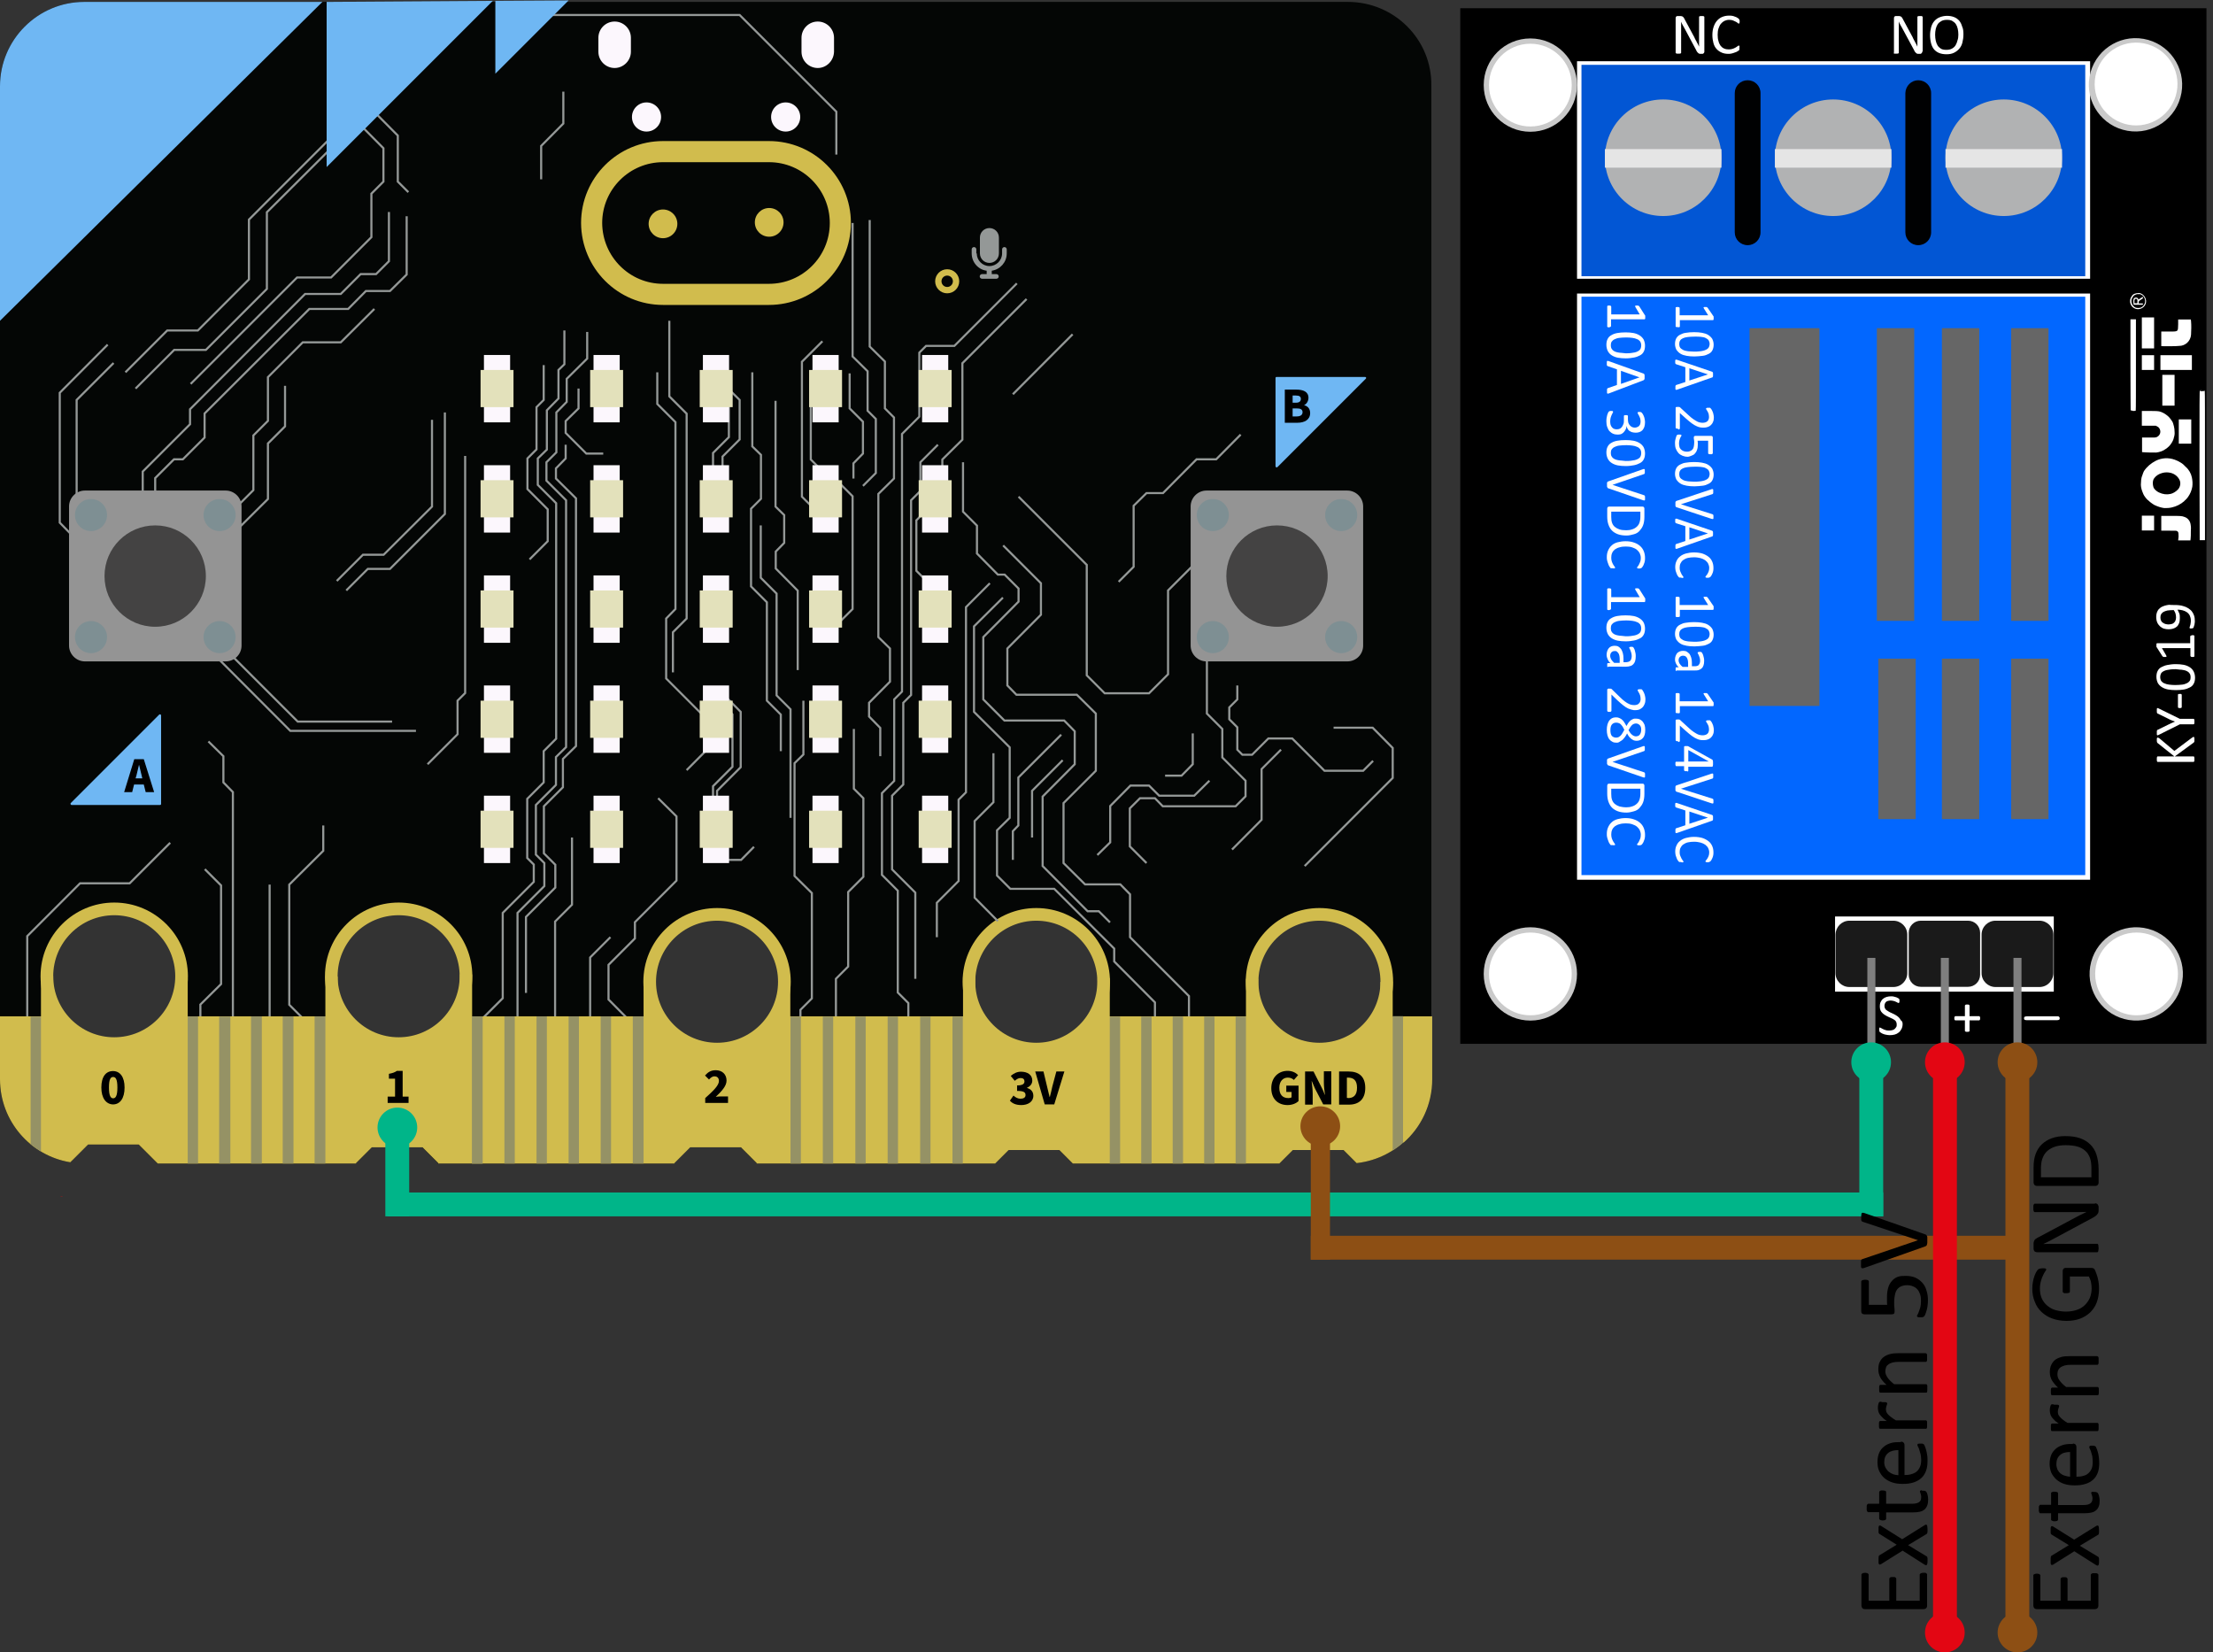 <?xml version="1.0" encoding="utf-8"?>
<!-- Generator: Adobe Illustrator 27.8.0, SVG Export Plug-In . SVG Version: 6.00 Build 0)  -->
<svg version="1.1"
	 id="svg8" xmlns:svg="http://www.w3.org/2000/svg" xmlns:rdf="http://www.w3.org/1999/02/22-rdf-syntax-ns#" xmlns:sodipodi="http://sodipodi.sourceforge.net/DTD/sodipodi-0.dtd" xmlns:dc="http://purl.org/dc/elements/1.1/" xmlns:inkscape="http://www.inkscape.org/namespaces/inkscape" xmlns:cc="http://creativecommons.org/ns#" inkscape:version="0.92.4 (5da689c313, 2019-01-14)"
	 xmlns="http://www.w3.org/2000/svg" xmlns:xlink="http://www.w3.org/1999/xlink" x="0px" y="0px" viewBox="0 0 1048.1 782.4"
	 style="enable-background:new 0 0 1048.1 782.4;" xml:space="preserve">
<rect x="0" y="0" width="1048.1" height="782.4" fill="#333333" stroke="none"/>
<style type="text/css">
	.st0{fill:#040605;}
	.st1{fill:none;stroke:#D1BC4D;stroke-width:6;stroke-miterlimit:10;}
	.st2{fill:#FF0000;}
	.st3{fill:#D1BC4D;}
	.st4{fill:#6FB7F3;}
	.st5{fill:none;}
	.st6{fill:none;stroke:#949897;stroke-miterlimit:10;}
	.st7{fill:#949494;}
	.st8{fill:#444343;}
	.st9{fill:#7E8F93;}
	.st10{fill:#959265;}
	.st11{fill:none;stroke:#D1BC4D;stroke-width:10;stroke-miterlimit:10;}
	.st12{fill:#FCF7FD;}
	.st13{fill:#E3E1BB;}
	.st14{fill:#949897;}
	.st15{fill:none;stroke:#D1BC4D;stroke-width:3;stroke-miterlimit:10;}
	.st16{fill:#00B589;}
	.st17{fill:#8D4F14;}
	.st18{fill:#E30613;}
	.st19{fill:#FFFFFF;}
	.st20{fill:#1A1A1A;}
	.st21{opacity:0.99;fill:#808080;enable-background:new    ;}
	.st22{opacity:0.99;fill:#CCCCCC;enable-background:new    ;}
	.st23{opacity:0.99;fill:#FFFFFF;enable-background:new    ;}
	.st24{opacity:0.99;fill:#0066FF;enable-background:new    ;}
	.st25{opacity:0.99;fill:#0055D4;enable-background:new    ;}
	.st26{opacity:0.99;fill:#B3B3B3;enable-background:new    ;}
	.st27{opacity:0.99;enable-background:new    ;}
	.st28{opacity:0.99;fill:#E6E6E6;enable-background:new    ;}
	.st29{fill:#666666;}
	.st30{enable-background:new    ;}
</style>
<g>
	<path class="st0" d="M638.4,0.9H39.9c-22,0-39.9,17.9-39.9,39.9v470.3c0,19.8,14.4,36.2,33.3,39.3l0.8-0.8v-0.1h0l7.5-7.5v0h24v0
		l0,0l7.5,7.5l0,0l1.5,1.5h93.9v-0.2h0l7.5-7.5v0h24v0l0,0l7.5,7.5l-0.1,0.1v0.1h111.9v-0.2h0l7.5-7.5v0h24v0l0,0l7.5,7.5l-0.1,0.1
		v0.1h113l6.4-6.4v0h24v0l0,0l6.4,6.4h97.8l6.4-6.4v0h24v0l0,0l6.2,6.2c20-2.2,35.5-19.1,35.5-39.6V40.8
		C678.3,18.8,660.4,0.9,638.4,0.9z M53.7,492.2c-16.6,0-30-13.4-30-30c0-16.6,13.4-30,30-30s30,13.4,30,30
		C83.7,478.8,70.3,492.2,53.7,492.2z M188.4,492.2c-16.6,0-30-13.4-30-30c0-16.6,13.4-30,30-30s30,13.4,30,30
		C218.4,478.8,205,492.2,188.4,492.2z M339.2,494.9c-16.6,0-30-13.4-30-30c0-16.6,13.4-30,30-30s30,13.4,30,30
		C369.1,481.5,355.7,494.9,339.2,494.9z M490.4,494.9c-16.6,0-30-13.4-30-30c0-16.6,13.4-30,30-30c16.6,0,30,13.4,30,30
		C520.4,481.5,507,494.9,490.4,494.9z M624.9,494.9c-16.6,0-30-13.4-30-30c0-16.6,13.4-30,30-30s30,13.4,30,30
		C654.9,481.5,641.4,494.9,624.9,494.9z"/>
	<circle class="st1" cx="54.1" cy="462.3" r="31.9"/>
	<circle class="st1" cx="188.8" cy="462.3" r="31.9"/>
	<circle class="st1" cx="339.6" cy="464.9" r="31.9"/>
	<circle class="st1" cx="490.8" cy="464.9" r="31.9"/>
	<circle class="st1" cx="624.9" cy="464.9" r="31.9"/>
	<rect x="28.7" y="566.4" class="st2" width="0.9" height="0.1"/>
	<rect x="19.4" y="462.1" class="st3" width="5.8" height="32.7"/>
	<rect x="83.1" y="463.4" class="st3" width="5.8" height="32.7"/>
	<rect x="154.1" y="462.4" class="st3" width="5.8" height="32.7"/>
	<rect x="217.8" y="461.4" class="st3" width="5.8" height="32.7"/>
	<rect x="304.8" y="462.7" class="st3" width="5.8" height="32.7"/>
	<rect x="368.5" y="462.7" class="st3" width="5.8" height="32.7"/>
	<rect x="456.1" y="462.7" class="st3" width="5.8" height="32.7"/>
	<rect x="519.8" y="463.2" class="st3" width="5.8" height="32.7"/>
	<rect x="590.1" y="463.5" class="st3" width="5.8" height="32.7"/>
	<rect x="653.8" y="465" class="st3" width="5.8" height="32.7"/>
	<path class="st4" d="M33.5,380.3l41.9-41.9c0.3-0.3,0.9-0.1,0.9,0.4v41.9c0,0.3-0.2,0.5-0.5,0.5H33.9
		C33.5,381.2,33.2,380.6,33.5,380.3z"/>
	<path class="st4" d="M646.9,179.3L605,221.2c-0.3,0.3-0.9,0.1-0.9-0.4V179c0-0.3,0.2-0.5,0.5-0.5h41.9
		C647,178.5,647.2,179,646.9,179.3z"/>
	<g>
		
			<ellipse transform="matrix(0.707 -0.707 0.707 0.707 -185.089 482.94)" class="st5" cx="490.4" cy="464.9" rx="30" ry="30"/>
		<circle class="st5" cx="339.2" cy="464.9" r="30"/>
		<ellipse transform="matrix(0.973 -0.23 0.23 0.973 -104.767 24.708)" class="st5" cx="53.7" cy="462.3" rx="30" ry="30"/>
		<circle class="st5" cx="188.4" cy="462.3" r="30"/>
		<circle class="st5" cx="624.9" cy="464.9" r="30"/>
		<path class="st4" d="M39.9,0.9c-22,0-39.9,17.9-39.9,39.9v111.1l152.7-151H39.9z"/>
	</g>
	<polyline class="st6" points="266.8,43.4 266.8,58.5 256.3,69.1 256.3,84.9 	"/>
	<path class="st6" d="M37.6,256.8c-0.5-0.2-9.3-9.3-9.3-9.3V186L51,163.2"/>
	<polyline class="st6" points="36.3,240.5 36.3,189.4 53.8,171.9 	"/>
	<polyline class="st6" points="161.4,60.5 117.9,104 117.9,132.3 93.7,156.5 79.2,156.5 59.4,176.3 	"/>
	<polyline class="st6" points="64.2,184 82.5,165.7 97.5,165.7 126.4,136.8 126.4,100.5 156.8,70.2 	"/>
	<polyline class="st6" points="90.3,181.8 140.7,131.4 156.8,131.4 175.9,112.3 175.9,91.7 181.6,86 181.6,70.2 168.6,57.1 	"/>
	<polyline class="st6" points="176.1,51.8 188.4,64.2 188.4,86 193.4,91 	"/>
	<polyline class="st6" points="67.6,237.3 67.6,223.3 90,200.9 90,193.8 144.5,139.2 161.4,139.2 170.8,129.8 178.1,129.8 
		184.2,123.7 184.2,100.4 	"/>
	<polyline class="st6" points="73.5,239.9 73.5,226.4 82.4,217.5 86.6,217.5 96.9,207.2 96.9,195.8 146.5,146.3 164.9,146.3 
		173.3,137.8 184.7,137.8 192.6,130 192.6,102.4 	"/>
	<polyline class="st6" points="111.6,240.5 120,232.1 120,206.2 126.9,199.3 126.9,178.6 143.4,162.1 161.4,162.1 177.3,146.3 	"/>
	<polyline class="st6" points="111.6,251.5 126.9,236.3 126.9,210 135,201.9 135,182.7 	"/>
	<polyline class="st6" points="204.6,198.8 204.6,239.9 181.7,262.7 171.9,262.7 159.5,275.1 	"/>
	<polyline class="st6" points="164,279.6 174.2,269.4 184.7,269.4 210.7,243.4 210.7,195.3 	"/>
	<polyline class="st6" points="12.9,484.2 12.9,443.3 37.9,418.3 61.4,418.3 80.6,399.1 	"/>
	<polyline class="st6" points="94.9,487.5 94.9,475.7 104.7,466 104.7,419.3 97,411.6 	"/>
	<polyline class="st6" points="110.3,486.8 110.3,375.1 105.8,370.5 105.8,358.1 98.7,351.1 	"/>
	<line class="st6" x1="127.7" y1="492.2" x2="127.7" y2="418.9"/>
	<polyline class="st6" points="146.9,485.7 137,475.8 137,418.9 153.1,402.9 153.1,390.9 	"/>
	<polyline class="st6" points="92.2,292.9 141,341.7 185.7,341.7 	"/>
	<polyline class="st6" points="88.2,296.7 137.5,346.1 197,346.1 	"/>
	<polyline class="st6" points="202.5,361.9 216.7,347.7 216.7,331.8 220.3,328.2 220.3,215.9 	"/>
	<polyline class="st6" points="225.1,485.7 238.1,472.7 238.1,432.3 252.8,417.6 252.8,409.4 249.7,406.3 249.7,378.3 257.5,370.5 
		257.5,355.7 263.4,349.8 263.4,238.3 254.7,229.6 254.7,217.1 259,212.9 259,194.3 264.5,188.7 264.5,175.2 267.3,172.5 
		267.3,156.5 	"/>
	<polyline class="st6" points="250.8,264.9 259.4,256.3 259.4,241.2 249.8,231.6 249.8,217.1 254.1,212.8 254.1,192.8 257.5,189.4 
		257.5,172.9 	"/>
	<polyline class="st6" points="245.1,488.5 245.1,432.3 257.8,419.6 257.8,408.7 253.8,404.7 253.8,381.2 263.3,371.7 263.3,358.5 
		268.1,353.8 268.1,236.9 258.8,227.6 258.8,218.9 263.5,214.2 263.5,195.3 268.4,190.3 268.4,179.4 278.1,169.8 278.1,157.2 	"/>
	<polyline class="st6" points="262.9,490 262.9,436.4 270.9,428.4 270.9,396.6 	"/>
	<polyline class="st6" points="279.5,488.5 279.5,453.4 289.1,443.8 	"/>
	<polyline class="st6" points="299,484.2 288.2,473.3 288.2,456.9 300.7,444.4 300.7,436.7 320.4,417 320.4,386.6 311.7,378 	"/>
	<polyline class="st6" points="337.7,343.5 315.5,321.3 315.5,292.9 319.9,288.4 319.9,199.9 311.3,191.3 311.3,176.3 	"/>
	<polyline class="st6" points="317,151.9 317,187.7 325.2,195.9 325.2,292.9 318.7,299.4 318.7,318.4 	"/>
	<polyline class="st6" points="341.1,180.3 350.3,189.4 350.3,208.1 342.2,216.2 342.2,228.3 	"/>
	<polyline class="st6" points="337.7,226.6 337.7,214.5 345.2,207 345.2,189.8 	"/>
	<polyline class="st6" points="339.6,407.2 351,407.2 357.1,401 	"/>
	<polyline class="st6" points="337.7,382.1 337.7,372.3 346.9,363.1 346.9,338.3 339.9,331.2 	"/>
	<polyline class="st6" points="356.3,176.3 356.3,211.4 360.4,215.4 360.4,236.2 355.7,240.9 355.7,277.7 363.2,285.2 363.2,331.8 
		369.8,338.4 369.8,355.7 	"/>
	<polyline class="st6" points="374.4,387.3 374.4,335.9 367.8,329.3 367.8,281.1 360.3,273.6 360.3,248.8 	"/>
	<polyline class="st6" points="367.3,189.8 367.3,239.9 371.4,243.9 371.4,257.1 367.4,261.2 367.4,269.2 377.8,279.7 377.8,317.3 	
		"/>
	<polyline class="st6" points="380.5,331.8 380.5,357.3 376.3,361.4 376.3,414.8 384.5,422.9 384.5,472.8 379.1,478.2 379.1,488.5 	
		"/>
	<polyline class="st6" points="395.9,488.5 395.9,463.5 401.7,457.7 401.7,422.4 408.9,415.2 408.9,378 404.4,373.5 404.4,345.2 	
		"/>
	<polyline class="st6" points="430.2,486.8 430.2,475 425.2,470 425.2,421.8 417.7,414.3 417.7,375.6 423.5,369.8 423.5,331.2 
		427.2,327.5 427.2,205.5 435.4,197.3 435.4,167 438.6,163.8 452,163.8 481.6,134.2 	"/>
	<polyline class="st6" points="433.5,463.5 433.5,422.7 422.5,411.7 422.5,376.8 427.8,371.5 427.8,332.8 431.5,329.1 431.5,236.9 
		435.9,232.5 435.9,218.9 444.2,210.6 	"/>
	<polyline class="st6" points="443.7,443.8 443.7,427.5 454,417.2 454,378.7 457.5,375.2 457.5,287.5 468.8,276.2 	"/>
	<polyline class="st6" points="456.1,218.9 456.1,242.3 462.7,248.9 462.7,262.1 472.6,272.1 475.8,272.1 482.4,278.7 482.4,284.9 
		465.7,301.7 465.7,331.2 475.7,341.2 504,341.2 509,346.3 509,361.9 493.8,377.2 493.8,410.1 515.1,431.5 520.4,431.5 525.7,436.8 
			"/>
	<polyline class="st6" points="502.6,347.9 482.3,368.2 482.3,390.9 479.7,393.6 479.7,407.2 	"/>
	<polyline class="st6" points="488.8,396.6 488.8,374.5 503.3,360 	"/>
	<polyline class="st6" points="475,283 461.3,296.6 461.3,337.1 478.2,353.9 478.2,387.3 472.2,393.2 472.2,414.6 478.5,420.9 
		499.3,420.9 527.7,449.2 527.7,455.3 547,474.7 547,488.5 	"/>
	<polyline class="st6" points="475.1,258.3 493,276.2 493,291.1 477.1,307.1 477.1,324.6 481.4,329 510,329 519,337.9 519,365 
		503.7,380.3 503.7,408.7 513.9,418.8 530.6,418.8 535.2,423.5 535.2,443.8 563.1,471.7 563.1,490.7 	"/>
	<polyline class="st6" points="482.4,235.2 514.7,267.5 514.7,319.8 523.2,328.3 544.2,328.3 553.2,319.3 553.2,279.6 567.5,265.3 	
		"/>
	<polyline class="st6" points="587.6,205.8 576,217.5 566.7,217.5 550.8,233.5 543,233.5 536.9,239.5 536.9,268.4 529.8,275.5 	"/>
	<polyline class="st6" points="617.9,410.1 659.6,368.4 659.6,354.2 650.1,344.6 631.6,344.6 	"/>
	<polyline class="st6" points="606.7,355 597.5,364.2 597.5,388.2 583.5,402.3 	"/>
	<line class="st6" x1="479.7" y1="186.7" x2="508" y2="158.3"/>
	<polyline class="st6" points="486.2,141.6 455.8,172 455.8,208.2 446.3,217.6 446.3,224 	"/>
	<polyline class="st6" points="249.8,7.1 350.3,7.1 396.1,52.9 396.1,73.2 	"/>
	<polyline class="st6" points="274,184 274,193.4 267.9,199.4 267.9,205 277.7,214.8 285.7,214.8 	"/>
	<polyline class="st6" points="267.9,210.6 267.9,217.1 263.3,221.8 263.3,226.6 272.8,236 272.8,353.3 266.6,359.4 266.6,372.8 
		257.6,381.8 257.6,404.1 263,409.5 263,420.3 249.1,434.2 249.1,470.2 	"/>
	<polyline class="st6" points="389.5,161.6 379.8,171.3 379.8,235.2 391.8,247.2 	"/>
	<polyline class="st6" points="391.1,224.7 384,217.6 384,185.3 390,179.3 	"/>
	<polyline class="st6" points="339.6,383.9 339.6,374.5 350.8,363.3 350.8,337.1 342.4,328.6 	"/>
	<polyline class="st6" points="393.5,224.7 403.8,235 403.8,288.4 391.2,301 	"/>
	<polyline class="st6" points="402.4,176.8 402.4,193.4 408.7,199.7 408.7,214.8 404.2,219.4 404.2,226.6 	"/>
	<polyline class="st6" points="403.8,105.6 403.8,168.8 410.9,175.8 410.9,194.5 414.8,198.4 414.8,224 408.7,230.1 	"/>
	<polyline class="st6" points="411.9,104.2 411.9,164.1 419.1,171.2 419.1,193.4 423.4,197.7 423.4,226.6 416,233.9 416,301.7 
		421.5,307.1 421.5,322.8 411.6,332.8 411.6,339.3 416.9,344.7 416.9,358.1 	"/>
	<polyline class="st6" points="444.2,236.2 434,246.4 434,270.3 443.5,279.8 	"/>
	<line class="st6" x1="325.2" y1="364.7" x2="337.5" y2="352.3"/>
	<polyline class="st6" points="470.5,356.7 470.5,379.9 461.6,388.8 461.6,425.1 472.6,436.2 	"/>
	<polyline class="st6" points="564.9,347.3 564.9,361.9 559.6,367.3 551.8,367.3 	"/>
	<polyline class="st6" points="572.8,369.7 565.6,376.8 549,376.8 544.2,372 535.4,372 525.8,381.7 525.8,398.9 519.7,404.9 	"/>
	<polyline class="st6" points="543,408.7 535.1,400.8 535.1,382.8 539.9,378 547,378 550.7,381.8 585.2,381.8 589.9,377.1 
		589.9,369.7 578.9,358.7 578.9,345.2 571.6,337.9 571.6,304.3 	"/>
	<polyline class="st6" points="586,324.6 586,331.2 582.2,335 582.2,340.6 586,344.4 586,355 588.4,357.4 593,357.4 600.7,349.7 
		612,349.7 627.3,365 645.6,365 650.3,360.3 	"/>
	<g>
		<path class="st7" d="M106.9,313.2H40.2c-4.1,0-7.5-3.4-7.5-7.5v-65.9c0-4.1,3.4-7.5,7.5-7.5h66.7c4.1,0,7.5,3.4,7.5,7.5v65.9
			C114.4,309.9,111,313.2,106.9,313.2z"/>
		<circle class="st8" cx="73.5" cy="272.8" r="24"/>
		<g>
			<circle class="st9" cx="43.1" cy="243.9" r="7.6"/>
			<circle class="st9" cx="104" cy="243.9" r="7.6"/>
			<circle class="st9" cx="104" cy="301.7" r="7.6"/>
			<circle class="st9" cx="43.1" cy="301.7" r="7.6"/>
		</g>
	</g>
	<g>
		<path class="st3" d="M649.9,481.3c-5.4,8.2-14.6,13.5-25.1,13.5s-19.7-5.4-25.1-13.5h-83.9c-5.4,8.2-14.6,13.5-25.1,13.5
			c-10.5,0-19.7-5.4-25.1-13.5H364.7c-5.4,8.2-14.6,13.5-25.1,13.5s-19.7-5.4-25.1-13.5H212c-5.5,6.7-13.8,10.9-23.1,10.9
			s-17.6-4.2-23.1-10.9H77.3c-5.5,6.7-13.8,10.9-23.1,10.9S36.5,488,31,481.3h-31v29.8c0,19.8,14.4,36.2,33.3,39.3l0.9-0.9v0h0
			l7.5-7.5v0h24v0l0,0l3.8,3.8l0,0l5.2,5.2h93.9v-0.2h0l7.5-7.5v0h24v0l0,0l7.5,7.5l-0.1,0.1v0.1h111.9v-0.2h0l7.5-7.5v0h24v0l0,0
			l7.5,7.5l-0.1,0.1v0.1h113l6.4-6.4v0h24v0l0,0l6.4,6.4h97.8l6.4-6.4v0h24v0l0,0l6.2,6.2c20-2.2,35.5-19.1,35.5-39.6v-29.8H649.9z"
			/>
		<rect x="88.9" y="481.3" class="st10" width="4.9" height="69.7"/>
		<rect x="103.8" y="481.4" class="st10" width="5.3" height="69.6"/>
		<rect x="118.9" y="481.3" class="st10" width="5.1" height="69.7"/>
		<rect x="133.9" y="481.3" class="st10" width="5.1" height="69.7"/>
		<rect x="149" y="481.3" class="st10" width="5.1" height="69.7"/>
		<rect x="223.5" y="481.3" class="st10" width="5.1" height="69.8"/>
		<rect x="238.9" y="481.3" class="st10" width="4.9" height="69.7"/>
		<rect x="254.1" y="481.3" class="st10" width="4.9" height="69.7"/>
		<rect x="269.3" y="481.3" class="st10" width="4.9" height="69.7"/>
		<rect x="284.5" y="481.3" class="st10" width="4.9" height="69.7"/>
		<rect x="299.7" y="481.3" class="st10" width="5.1" height="69.7"/>
		<rect x="374.4" y="481.4" class="st10" width="4.9" height="69.6"/>
		<rect x="389.7" y="481.4" class="st10" width="4.9" height="69.6"/>
		<rect x="405.1" y="481.4" class="st10" width="4.9" height="69.6"/>
		<rect x="420.4" y="481.4" class="st10" width="4.9" height="69.6"/>
		<rect x="435.8" y="481.4" class="st10" width="4.9" height="69.6"/>
		<rect x="525.6" y="481.4" class="st10" width="4.9" height="69.6"/>
		<rect x="540.5" y="481.4" class="st10" width="4.9" height="69.6"/>
		<rect x="555.4" y="481.4" class="st10" width="4.9" height="69.6"/>
		<rect x="570.3" y="481.4" class="st10" width="4.9" height="69.6"/>
		<rect x="585.2" y="481.4" class="st10" width="4.9" height="69.6"/>
		<rect x="451.1" y="481.4" class="st10" width="4.9" height="69.6"/>
		<g>
			<path class="st3" d="M664.6,481.3v59.9c8.4-7.3,13.7-18.1,13.7-30.1v-29.8H664.6z"/>
			<path class="st10" d="M659.6,481.3v63.5c1.7-1.1,3.4-2.3,4.9-3.7v-59.9H659.6z"/>
		</g>
		<path class="st10" d="M14.5,481.4v60.4c1.5,1.3,3.2,2.4,4.9,3.5v-63.9H14.5z"/>
	</g>
	<g>
		<path class="st7" d="M638.1,313.2h-66.7c-4.1,0-7.5-3.4-7.5-7.5v-65.9c0-4.1,3.4-7.5,7.5-7.5h66.7c4.1,0,7.5,3.4,7.5,7.5v65.9
			C645.6,309.9,642.3,313.2,638.1,313.2z"/>
		<circle class="st8" cx="604.8" cy="272.8" r="24"/>
		<g>
			<circle class="st9" cx="574.4" cy="243.9" r="7.6"/>
			<circle class="st9" cx="635.2" cy="243.9" r="7.6"/>
			<circle class="st9" cx="635.2" cy="301.7" r="7.6"/>
			<circle class="st9" cx="574.4" cy="301.7" r="7.6"/>
		</g>
	</g>
	<g>
		<path class="st11" d="M314,139.4h50.2c18.6,0,33.8-15.1,33.8-33.8v0c0-18.6-15.1-33.8-33.8-33.8H314c-18.6,0-33.8,15.1-33.8,33.8
			v0C280.3,124.3,295.4,139.4,314,139.4z"/>
		<g>
			<circle class="st3" cx="314" cy="106" r="6.8"/>
			<circle class="st3" cx="364.3" cy="105.3" r="6.8"/>
		</g>
	</g>
	<polygon class="st4" points="154.7,0.9 154.7,79.1 233.4,0.4 	"/>
	<polygon class="st4" points="234.6,0.4 234.6,34.9 269.3,0.2 	"/>
	<g>
		<g>
			<rect x="229.2" y="168.1" class="st12" width="12.4" height="31.9"/>
			<rect x="227.6" y="175.2" class="st13" width="15.6" height="17.6"/>
		</g>
		<g>
			<rect x="281.1" y="168.1" class="st12" width="12.4" height="31.9"/>
			<rect x="279.5" y="175.2" class="st13" width="15.6" height="17.6"/>
		</g>
		<g>
			<rect x="332.9" y="168.1" class="st12" width="12.4" height="31.9"/>
			<rect x="331.4" y="175.2" class="st13" width="15.6" height="17.6"/>
		</g>
		<g>
			<rect x="384.8" y="168.1" class="st12" width="12.4" height="31.9"/>
			<rect x="383.2" y="175.2" class="st13" width="15.6" height="17.6"/>
		</g>
		<g>
			<rect x="229.2" y="220.3" class="st12" width="12.4" height="31.9"/>
			<rect x="227.6" y="227.4" class="st13" width="15.6" height="17.6"/>
		</g>
		<g>
			<rect x="281.1" y="220.3" class="st12" width="12.4" height="31.9"/>
			<rect x="279.5" y="227.4" class="st13" width="15.6" height="17.6"/>
		</g>
		<g>
			<rect x="332.9" y="220.3" class="st12" width="12.4" height="31.9"/>
			<rect x="331.4" y="227.4" class="st13" width="15.6" height="17.6"/>
		</g>
		<g>
			<rect x="384.8" y="220.3" class="st12" width="12.4" height="31.9"/>
			<rect x="383.2" y="227.4" class="st13" width="15.6" height="17.6"/>
		</g>
		<g>
			<rect x="229.2" y="272.5" class="st12" width="12.4" height="31.9"/>
			<rect x="227.6" y="279.6" class="st13" width="15.6" height="17.6"/>
		</g>
		<g>
			<rect x="281.1" y="272.5" class="st12" width="12.4" height="31.9"/>
			<rect x="279.5" y="279.6" class="st13" width="15.6" height="17.6"/>
		</g>
		<g>
			<rect x="332.9" y="272.5" class="st12" width="12.4" height="31.9"/>
			<rect x="331.4" y="279.6" class="st13" width="15.6" height="17.6"/>
		</g>
		<g>
			<rect x="384.8" y="272.5" class="st12" width="12.4" height="31.9"/>
			<rect x="383.2" y="279.6" class="st13" width="15.6" height="17.6"/>
		</g>
		<g>
			<rect x="229.2" y="324.6" class="st12" width="12.4" height="31.9"/>
			<rect x="227.6" y="331.8" class="st13" width="15.6" height="17.6"/>
		</g>
		<g>
			<rect x="281.1" y="324.6" class="st12" width="12.4" height="31.9"/>
			<rect x="279.5" y="331.8" class="st13" width="15.6" height="17.6"/>
		</g>
		<g>
			<rect x="332.9" y="324.6" class="st12" width="12.4" height="31.9"/>
			<rect x="331.4" y="331.8" class="st13" width="15.6" height="17.6"/>
		</g>
		<g>
			<rect x="384.8" y="324.6" class="st12" width="12.4" height="31.9"/>
			<rect x="383.2" y="331.8" class="st13" width="15.6" height="17.6"/>
		</g>
		<g>
			<rect x="229.2" y="376.8" class="st12" width="12.4" height="31.9"/>
			<rect x="227.6" y="383.9" class="st13" width="15.6" height="17.6"/>
		</g>
		<g>
			<rect x="281.1" y="376.8" class="st12" width="12.4" height="31.9"/>
			<rect x="279.5" y="383.9" class="st13" width="15.6" height="17.6"/>
		</g>
		<g>
			<rect x="332.9" y="376.8" class="st12" width="12.4" height="31.9"/>
			<rect x="331.4" y="383.9" class="st13" width="15.6" height="17.6"/>
		</g>
		<g>
			<rect x="384.8" y="376.8" class="st12" width="12.4" height="31.9"/>
			<rect x="383.2" y="383.9" class="st13" width="15.6" height="17.6"/>
		</g>
		<g>
			<rect x="436.7" y="168.1" class="st12" width="12.4" height="31.9"/>
			<rect x="435.1" y="175.2" class="st13" width="15.6" height="17.6"/>
		</g>
		<g>
			<rect x="436.7" y="220.3" class="st12" width="12.4" height="31.9"/>
			<rect x="435.1" y="227.4" class="st13" width="15.6" height="17.6"/>
		</g>
		<g>
			<rect x="436.7" y="272.5" class="st12" width="12.4" height="31.9"/>
			<rect x="435.1" y="279.6" class="st13" width="15.6" height="17.6"/>
		</g>
		<g>
			<rect x="436.7" y="324.6" class="st12" width="12.4" height="31.9"/>
			<rect x="435.1" y="331.8" class="st13" width="15.6" height="17.6"/>
		</g>
		<g>
			<rect x="436.7" y="376.8" class="st12" width="12.4" height="31.9"/>
			<rect x="435.1" y="383.9" class="st13" width="15.6" height="17.6"/>
		</g>
	</g>
	<g>
		<path class="st12" d="M291.1,32.2L291.1,32.2c-4.2,0-7.7-3.4-7.7-7.7v-6.6c0-4.2,3.4-7.7,7.7-7.7l0,0c4.2,0,7.7,3.4,7.7,7.7v6.6
			C298.8,28.7,295.3,32.2,291.1,32.2z"/>
		<path class="st12" d="M387.3,32.2L387.3,32.2c-4.2,0-7.7-3.4-7.7-7.7v-6.6c0-4.2,3.4-7.7,7.7-7.7l0,0c4.2,0,7.7,3.4,7.7,7.7v6.6
			C394.9,28.7,391.5,32.2,387.3,32.2z"/>
	</g>
	<g>
		<circle class="st12" cx="306.2" cy="55.4" r="6.9"/>
		<circle class="st12" cx="372.1" cy="55.4" r="6.9"/>
	</g>
	<g>
		<path class="st14" d="M462.6,120c0,3.3,2.7,6,6,6s6-2.7,6-6v-1.9c0-0.6,0.5-1.1,1.1-1.1s1.1,0.5,1.1,1.1v1.9
			c0,4.2-3.1,7.6-7.1,8.2v1.6h2.2c0.6,0,1.1,0.5,1.1,1.1s-0.5,1.1-1.1,1.1h-3.4h-3.4c-0.6,0-1.1-0.5-1.1-1.1s0.5-1.1,1.1-1.1h2.2
			v-1.6c-4-0.5-7.1-4-7.1-8.2v-1.9c0-0.6,0.5-1.1,1.1-1.1s1.1,0.5,1.1,1.1V120z M473.1,112.5v7.5c0,2.5-2,4.5-4.5,4.5
			s-4.5-2-4.5-4.5v-7.5c0-2.5,2-4.5,4.5-4.5S473.1,110,473.1,112.5z"/>
	</g>
	<circle class="st15" cx="448.6" cy="133.2" r="4.2"/>
	<g>
		<path d="M48,515c0-5.2,2.2-7.8,5.5-7.8c3.3,0,5.5,2.7,5.5,7.8c0,5.2-2.2,8-5.5,8C50.3,522.9,48,520.1,48,515z M55.6,515
			c0-4.1-0.9-5-2-5c-1.1,0-2,0.8-2,5c0,4.1,0.9,5.1,2,5.1C54.7,520.1,55.6,519.1,55.6,515z"/>
	</g>
	<g>
		<path d="M63.6,359.5h4.5l4.9,15.6H69l-0.9-3.6h-4.6l-0.9,3.6h-3.8L63.6,359.5z M64.2,368.6h3.2l-0.3-1.3c-0.4-1.5-0.8-3.4-1.2-5
			h-0.1c-0.4,1.6-0.8,3.5-1.2,5L64.2,368.6z"/>
	</g>
	<g>
		<path d="M608.5,184.5h5.4c3.2,0,5.8,0.9,5.8,3.9c0,1.4-0.8,2.9-2,3.4v0.1c1.6,0.4,2.8,1.6,2.8,3.7c0,3.2-2.7,4.6-6.1,4.6h-5.9
			V184.5z M613.8,190.7c1.6,0,2.3-0.7,2.3-1.8c0-1.1-0.7-1.6-2.3-1.6h-1.6v3.4H613.8z M614.1,197.2c1.8,0,2.8-0.7,2.8-2
			s-0.9-1.8-2.8-1.8h-1.9v3.8H614.1z"/>
	</g>
	<g>
		<path d="M183.8,519.3h3.3v-8.5h-2.9v-2.3c1.7-0.3,2.8-0.7,3.8-1.4h2.7v12.2h2.8v3h-9.9V519.3z"/>
	</g>
	<g>
		<path d="M334,520c3.7-3.3,6.5-6,6.5-8.1c0-1.4-0.8-2.2-2.1-2.2c-1.1,0-1.9,0.7-2.6,1.5l-1.9-1.9c1.5-1.7,2.9-2.5,5.1-2.5
			c3,0,5.1,1.9,5.1,4.9c0,2.7-2.5,5.2-5.1,7.7c0.8-0.1,1.8-0.2,2.5-0.2h3.3v3.1H334V520z"/>
	</g>
	<g>
		<path d="M478.3,521.2l1.7-2.4c0.9,0.9,2.1,1.5,3.3,1.5c1.5,0,2.4-0.6,2.4-1.7c0-1.3-0.7-2-4-2V514c2.7,0,3.5-0.8,3.5-1.9
			c0-1-0.6-1.6-1.8-1.6c-1.1,0-1.8,0.5-2.8,1.3l-1.9-2.3c1.4-1.2,3-2,4.8-2c3.2,0,5.4,1.5,5.4,4.2c0,1.5-0.9,2.7-2.5,3.4v0.1
			c1.8,0.5,3,1.7,3,3.7c0,2.9-2.6,4.4-5.7,4.4C481.1,523.3,479.4,522.5,478.3,521.2z"/>
		<path d="M490.3,507.4h3.9l1.7,7.1c0.4,1.7,0.8,3.3,1.2,5h0.1c0.5-1.7,0.8-3.3,1.2-5l1.9-7.1h3.8l-4.8,15.6h-4.5L490.3,507.4z"/>
	</g>
	<g>
		<path d="M602.1,515.3c0-5.2,3.5-8.2,7.7-8.2c2.3,0,3.9,0.9,5,2l-2,2.3c-0.8-0.7-1.6-1.1-2.9-1.1c-2.3,0-4,1.8-4,4.8
			c0,3.1,1.4,4.9,4.3,4.9c0.6,0,1.2-0.1,1.5-0.4v-2.5h-2.5v-3h5.8v7.3c-1.1,1.1-3,1.9-5.2,1.9C605.5,523.3,602.1,520.6,602.1,515.3z
			"/>
		<path d="M618.2,507.4h3.9l3.8,7.5c0.6,1.1,1.1,2.3,1.5,3.5h0.1c-0.2-1.7-0.5-3.9-0.5-5.8v-5.3h3.5V523h-3.8l-3.9-7.5
			c-0.5-1.1-1-2.3-1.5-3.5h-0.1c0.2,1.7,0.5,3.9,0.5,5.8v5.3h-3.6V507.4z"/>
		<path d="M634.2,507.4h4.5c4.8,0,7.9,2.3,7.9,7.8c0,5.4-3.1,7.9-7.7,7.9h-4.7V507.4z M638.4,520c2.5,0,4.3-1.2,4.3-4.9
			c0-3.7-1.8-4.8-4.3-4.8h-0.5v9.6H638.4z"/>
	</g>
</g>
<sodipodi:namedview  bordercolor="#666666" borderopacity="1" gridtolerance="10" guidetolerance="10" id="namedview114" inkscape:current-layer="svg8" inkscape:cx="879.65762" inkscape:cy="133.24001" inkscape:pageopacity="0" inkscape:pageshadow="2" inkscape:window-height="1017" inkscape:window-maximized="1" inkscape:window-width="1920" inkscape:window-x="-8" inkscape:window-y="-8" inkscape:zoom="2.4130493" objecttolerance="10" pagecolor="#ffffff" showgrid="false">
	</sodipodi:namedview>
<rect id="rect534" x="183.6" y="564.7" class="st16" width="708.3" height="11.3"/>
<rect id="rect540" x="620.8" y="585.2" class="st17" width="339.5" height="11.3"/>
<circle id="circle939" class="st17" cx="955.5" cy="773.1" r="9.4"/>
<circle id="circle941" class="st18" cx="921.1" cy="773.1" r="9.4"/>
<g id="layer1-3">
	<rect id="rect815-3" x="691.6" y="3.9" width="353.4" height="490.4"/>
	<rect id="rect821-7" x="869.1" y="434" class="st19" width="103.6" height="35.6"/>
	<path id="rect825-9" class="st20" d="M875.9,436h20.8c3.6,0,6.6,2.9,6.6,6.6v18.2c0,3.6-2.9,6.6-6.6,6.6h-20.8
		c-3.6,0-6.6-2.9-6.6-6.6v-18.2C869.4,438.9,872.3,436,875.9,436z"/>
	<path id="rect872-6" class="st20" d="M945.1,436h20.8c3.6,0,6.6,2.9,6.6,6.6c0,0,0,0,0,0v18.2c0,3.6-2.9,6.6-6.6,6.6h-20.8
		c-3.6,0-6.6-2.9-6.6-6.6v-18.2C938.5,438.9,941.5,436,945.1,436z"/>
	<path id="rect874-3" class="st20" d="M909.7,436h22.4c3.2,0,5.7,2.6,5.7,5.7v19.9c0,3.2-2.6,5.7-5.7,5.7l0,0h-22.4
		c-3.2,0-5.7-2.6-5.7-5.7v-19.9C904,438.6,906.5,436,909.7,436L909.7,436z"/>
	<rect id="rect947-9" x="884.4" y="453.6" class="st21" width="3.8" height="80.4"/>
	<rect id="rect949-2" x="919.2" y="453.6" class="st21" width="3.8" height="80.4"/>
	<rect id="rect951-3" x="953.6" y="453.6" class="st21" width="3.8" height="80.4"/>
	<rect id="rect87-0" x="746.9" y="29" class="st19" width="243" height="387.6"/>
	<path id="path31-1-8" class="st19" d="M1031.8,254.1c0-1.6-0.1-1.8-0.2-2.1c-0.1-0.2-0.3-0.4-0.5-0.5c-0.3-0.2-0.5-0.2-3.9-0.2
		l-3.6,0l0-3.5l0-3.5h4.4c4.9,0,5.3,0,6.6,0.5c1.6,0.5,2.7,2,2.9,3.6c0.2,1.1,0.2,2.1,0.1,3.2c0,1.4,0,2.9-0.1,3.4l-0.1,0.9l-2.9,0
		l-2.9,0L1031.8,254.1L1031.8,254.1z M1041.7,220.9c0-29.7,0-37,0.2-35.8l0,0.2l0.1-0.2c0.1-0.2,0.1-0.1,0.1,0.1
		c0,0.2,0,0.1,0.1-0.3l0.1-0.6l0,0.6c0,0.3,0,0.5,0.1,0.5c0-0.1,0.2-0.2,0.8-0.2c0.8,0,0.8,0,0.8-0.3c0-0.2,0-0.1,0.1,0.1
		c0,0.2,0.1,0.4,0.1,0.4c0.1,0,0.1,11.8,0.1,35.2v35.2h-2.5L1041.7,220.9z M1014.4,247.7v-3.5h5.8v7h-5.8V247.7z M1025,240.6
		c-1.5-0.2-3-0.7-4.3-1.3c-0.3-0.1-0.6-0.3-0.9-0.5c-0.2-0.1-0.4-0.3-0.6-0.4c-0.6-0.4-1.2-0.9-1.7-1.4c0-0.1-0.1-0.1-0.2-0.1
		c-0.5-0.5-1-1-1.4-1.6c-0.6-0.8-1-1.7-1.3-2.6c-0.5-1.3-0.8-2.8-0.6-4.2c0-0.8,0.1-1.7,0.3-2.5c0.2-0.5,0.4-1.2,0.5-1.4
		c0.1-0.2,0.1-0.4,0.2-0.6c0.1-0.3,0.3-0.6,0.4-0.9c1.4-2.1,3.3-3.7,5.6-4.9c2.8-1.4,6-1.6,9-0.5c0.9,0.3,1.9,0.8,2.7,1.3
		c0.9,0.5,1.8,1.3,2.5,2.1c1.5,1.3,2.5,3.1,2.9,5c0.3,1.5,0.4,2.9,0.2,4.4c-0.3,1.7-1,3.4-2,4.8c-0.4,0.5-0.8,1.1-1.3,1.5
		c-0.2,0.1-0.4,0.3-0.5,0.5c-1.7,1.5-3.7,2.5-5.9,3C1027.3,240.6,1026.2,240.6,1025,240.6z M1028,233.9c1.3-0.3,2.5-1.1,3.5-2.1
		c1-1.1,1.4-2.7,0.9-4.2c-0.8-1.9-2.4-3.2-4.4-3.7c-1.3-0.3-2.7-0.3-4,0.1c-1.5,0.4-2.8,1.2-3.7,2.4c-0.3,0.4-0.5,0.8-0.6,1.3
		c-0.2,1.1-0.1,2.2,0.3,3.3c0.6,1,1.5,1.7,2.5,2.2C1024.4,234.1,1026.2,234.3,1028,233.9L1028,233.9z M1014.5,214.1
		c0-0.1,0-1.6,0-3.5l0-3.4l3.2,0c3,0,3.2,0,3.7-0.2c1.4-0.6,2.1-2.1,1.6-3.5c-0.2-0.7-0.7-1.3-1.4-1.6l-0.6-0.3l-3.3,0l-3.3,0v-7
		l3.7,0c3.4,0,3.8,0.1,4.5,0.2c1.3,0.3,2.6,1,3.6,1.8c0.2,0.1,0.3,0.3,0.5,0.4c0.6,0.5,1.1,1.1,1.5,1.7c0.5,0.6,0.9,1.3,1.1,2.1
		c0,0.1,0.2,0.6,0.3,1.1c0.2,0.8,0.3,1.7,0.3,2.5c0.1,0.9,0,1.8-0.3,2.7c-0.2,1-0.6,1.9-1.2,2.8c-0.7,1.1-1.6,2-2.7,2.7
		c-1.3,1-2.9,1.5-4.5,1.7C1019,214.3,1016.7,214.3,1014.5,214.1L1014.5,214.1z M1031.9,204.3v-5.7h5.9v11.5h-5.9V204.3z
		 M1009.9,194.5c0-0.1-0.2-0.1-0.4-0.1c-0.4,0-0.4,0-0.4-0.4c0-0.2-0.1-10-0.1-21.6l0-21.2l1.3,0l1.3,0v21.5c0,11.8,0,21.6-0.1,21.7
		c0,0.1-0.2,0.2-0.8,0.2C1010.2,194.6,1009.9,194.6,1009.9,194.5L1009.9,194.5z M1024.1,184.8v-7.3h5.8v14.6h-5.8V184.8z
		 M1014.4,171.7v-3.5h5.8v7h-5.8V171.7z M1023.2,171.7v-3.5h14.9v7h-14.9L1023.2,171.7z M1014.4,157.7v-7.4h5.8v14.7h-5.8V157.7z
		 M1023.6,163.9c0,0,0-1.6,0-3.5l0-3.4l3.4,0c4.8,0,4.5,0.2,4.6-3.4l0-2.3h6l0.1,0.8c0.2,2.1,0.1,4.2,0,6.4
		c-0.1,1.5-0.8,2.9-1.9,3.9c-1.1,0.9-2.3,1.4-3.7,1.4C1031.1,164,1023.7,164,1023.6,163.9L1023.6,163.9z M1011.6,146.3
		c-0.6-0.2-1.1-0.5-1.6-0.9c-1.4-1.4-1.6-3.5-0.4-5.1c0.3-0.6,0.8-1,1.4-1.2c0.5-0.2,1-0.3,1.6-0.3c0.5-0.1,1.1,0,1.6,0.3
		c1.2,0.6,2,1.8,2.2,3.2c0.2,2.1-1.4,3.9-3.5,4.1C1012.5,146.4,1012,146.4,1011.6,146.3L1011.6,146.3z M1014.1,145.6
		c0.9-0.5,1.5-1.3,1.8-2.3c0.2-1.1-0.1-2.2-0.8-3c-0.2-0.3-0.6-0.6-0.9-0.7c-0.4-0.3-0.9-0.4-1.5-0.3c-0.5-0.1-1,0.1-1.5,0.3
		c-0.4,0.2-0.8,0.5-1,0.9c-0.2,0.3-0.4,0.7-0.6,1c-0.5,1.7,0.3,3.5,1.9,4.2C1012.3,145.9,1013.2,145.9,1014.1,145.6z M1010.4,143
		c0-0.5,0-1,0.1-1.5c0.4-0.6,1.2-0.8,1.8-0.4c0.2,0.1,0.3,0.3,0.4,0.5l0.1,0.3l0.4-0.3c0.3-0.2,0.6-0.4,0.9-0.6
		c0.2-0.1,0.4-0.2,0.6-0.4c0.1-0.2,0.2-0.1,0.2,0.3l0,0.4l-0.9,0.6c-1,0.6-1.1,0.8-1.1,1.4v0.4h2l0,0.3l0,0.3l-2.2,0l-2.2,0
		L1010.4,143z M1012.3,142.8c0-0.7,0-0.9-0.2-1.1c-0.4-0.5-1.1-0.2-1.2,0.5c0,0.5,0,0.9,0,1.4c0.2,0,0.4,0,0.7,0h0.7V142.8z"/>
	<circle id="circle109-7" class="st22" cx="724.8" cy="40.3" r="22.1"/>
	<circle id="circle111-2" class="st23" cx="724.8" cy="40.3" r="19.6"/>
	
		<ellipse id="circle113-5" transform="matrix(0.173 -0.985 0.985 0.173 796.64 1029.916)" class="st22" cx="1011.9" cy="40.3" rx="22.1" ry="22.1"/>
	
		<ellipse id="circle115-3" transform="matrix(0.285 -0.959 0.959 0.285 684.629 998.716)" class="st23" cx="1011.9" cy="40.3" rx="19.6" ry="19.6"/>
	
		<ellipse id="circle117-8" transform="matrix(0.16 -0.987 0.987 0.16 394.638 1386.15)" class="st22" cx="1011.9" cy="461.2" rx="22.1" ry="22.1"/>
	<circle id="circle119-1" class="st23" cx="1011.9" cy="461.2" r="19.6"/>
	<circle id="circle121-7" class="st22" cx="724.8" cy="461.2" r="22.1"/>
	<circle id="circle123-6" class="st23" cx="724.8" cy="461.2" r="19.6"/>
	<rect id="rect139-3" x="749" y="140.5" class="st24" width="238.6" height="273.9"/>
	<rect id="rect141-8" x="749" y="30.7" class="st25" width="238.6" height="100.1"/>
	<circle id="path161-2" class="st26" cx="949" cy="74.7" r="27.6"/>
	<circle id="circle167-3" class="st26" cx="868.2" cy="74.7" r="27.6"/>
	<circle id="circle169-4" class="st26" cx="787.7" cy="74.7" r="27.6"/>
	<path id="rect171-6" class="st27" d="M827.7,38L827.7,38c3.4,0,6.1,2.7,6.1,6.1V110c0,3.4-2.7,6.1-6.1,6.1l0,0
		c-3.4,0-6.1-2.7-6.1-6.1V44.1C821.6,40.7,824.3,38,827.7,38z"/>
	<path id="rect175-7" class="st27" d="M908.5,38L908.5,38c3.4,0,6.1,2.7,6.1,6.1V110c0,3.4-2.7,6.1-6.1,6.1l0,0
		c-3.4,0-6.1-2.7-6.1-6.1V44.1C902.5,40.7,905.2,38,908.5,38z"/>
	<rect id="rect179-6" x="760.1" y="70.6" class="st28" width="55.2" height="8.8"/>
	<rect id="rect181-8" x="840.6" y="70.6" class="st28" width="55.2" height="8.8"/>
	<rect id="rect183-2" x="921.4" y="70.6" class="st28" width="55.2" height="8.8"/>
	<rect id="rect95-0" x="733.7" y="132" width="265.6" height="7"/>
	<rect id="rect97-3" x="952.5" y="155.4" class="st29" width="17.7" height="138.6"/>
	<rect id="rect99-3" x="919.7" y="155.4" class="st29" width="17.7" height="138.6"/>
	<rect id="rect101-2" x="888.9" y="155.4" class="st29" width="17.7" height="138.6"/>
	<rect id="rect103-4" x="828.6" y="155.4" class="st29" width="33.1" height="178.9"/>
	<rect id="rect105-2" x="952.5" y="311.9" class="st29" width="17.7" height="76"/>
	<rect id="rect107-5" x="919.7" y="311.9" class="st29" width="17.7" height="76"/>
	<rect id="rect109-2" x="889.6" y="311.9" class="st29" width="17.7" height="76"/>
	<g id="text110">
		<g class="st30">
			<path class="st19" d="M807.2,24.4c0,0.2,0,0.3-0.1,0.5c-0.1,0.1-0.1,0.2-0.2,0.3c-0.1,0.1-0.2,0.1-0.3,0.2s-0.2,0.1-0.4,0.1h-0.8
				c-0.2,0-0.5,0-0.6-0.1c-0.2,0-0.4-0.1-0.5-0.3c-0.2-0.1-0.3-0.3-0.5-0.5c-0.2-0.2-0.3-0.5-0.5-0.9l-5.4-10.1
				c-0.3-0.5-0.6-1.1-0.9-1.6c-0.3-0.6-0.6-1.1-0.8-1.7h0c0,0.7,0,1.3,0,2c0,0.7,0,1.4,0,2V25c0,0.1,0,0.1-0.1,0.2
				c0,0.1-0.1,0.1-0.2,0.1c-0.1,0-0.2,0.1-0.4,0.1s-0.3,0-0.6,0c-0.2,0-0.4,0-0.6,0s-0.3,0-0.4-0.1s-0.1-0.1-0.2-0.1
				s-0.1-0.1-0.1-0.2V8.6c0-0.4,0.1-0.6,0.3-0.8c0.2-0.2,0.4-0.2,0.7-0.2h1.2c0.3,0,0.5,0,0.7,0.1c0.2,0,0.3,0.1,0.5,0.2
				c0.1,0.1,0.3,0.3,0.4,0.4c0.1,0.2,0.3,0.4,0.4,0.7l4.2,7.8c0.3,0.5,0.5,0.9,0.7,1.4s0.5,0.9,0.7,1.3s0.4,0.9,0.7,1.3
				c0.2,0.4,0.4,0.9,0.6,1.3h0c0-0.7,0-1.5,0-2.3c0-0.8,0-1.5,0-2.3V8c0-0.1,0-0.1,0.1-0.2c0-0.1,0.1-0.1,0.2-0.1s0.2-0.1,0.4-0.1
				c0.1,0,0.3,0,0.6,0c0.2,0,0.4,0,0.5,0c0.2,0,0.3,0,0.4,0.1s0.1,0.1,0.2,0.1c0,0.1,0.1,0.1,0.1,0.2V24.4z"/>
			<path class="st19" d="M823.8,22.8c0,0.1,0,0.3,0,0.4c0,0.1,0,0.2,0,0.3c0,0.1-0.1,0.2-0.1,0.2c0,0.1-0.1,0.1-0.2,0.2
				c-0.1,0.1-0.3,0.2-0.6,0.4c-0.3,0.2-0.7,0.4-1.1,0.5c-0.4,0.2-0.9,0.3-1.5,0.5s-1.2,0.2-1.8,0.2c-1.2,0-2.2-0.2-3.1-0.6
				c-0.9-0.4-1.7-0.9-2.4-1.7c-0.7-0.7-1.2-1.7-1.5-2.8s-0.5-2.4-0.5-3.8c0-1.5,0.2-2.8,0.6-3.9c0.4-1.2,0.9-2.1,1.6-2.9
				c0.7-0.8,1.5-1.4,2.5-1.8c1-0.4,2-0.6,3.2-0.6c0.5,0,1,0,1.5,0.1c0.5,0.1,0.9,0.2,1.3,0.4c0.4,0.1,0.8,0.3,1.1,0.5
				c0.3,0.2,0.5,0.3,0.7,0.5c0.1,0.1,0.2,0.2,0.2,0.3c0,0.1,0.1,0.1,0.1,0.2c0,0.1,0,0.2,0.1,0.3s0,0.3,0,0.4c0,0.2,0,0.3,0,0.5
				c0,0.1,0,0.2-0.1,0.3c0,0.1-0.1,0.2-0.1,0.2s-0.1,0.1-0.2,0.1c-0.1,0-0.3-0.1-0.5-0.3c-0.2-0.2-0.5-0.4-0.9-0.6
				c-0.4-0.2-0.8-0.4-1.3-0.6s-1.1-0.3-1.9-0.3c-0.8,0-1.5,0.2-2.2,0.5c-0.6,0.3-1.2,0.8-1.7,1.4s-0.8,1.4-1.1,2.2
				c-0.3,0.9-0.4,1.9-0.4,3c0,1.1,0.1,2.1,0.4,3c0.2,0.9,0.6,1.6,1,2.2c0.5,0.6,1,1,1.7,1.3c0.7,0.3,1.4,0.4,2.2,0.4
				c0.7,0,1.3-0.1,1.9-0.3c0.5-0.2,1-0.4,1.3-0.6s0.7-0.4,0.9-0.6c0.2-0.2,0.4-0.3,0.6-0.3c0.1,0,0.1,0,0.2,0s0.1,0.1,0.1,0.2
				c0,0.1,0,0.2,0.1,0.3C823.8,22.4,823.8,22.6,823.8,22.8z"/>
		</g>
	</g>
	<g id="text114">
		<g class="st30">
			<path class="st19" d="M910.4,24.4c0,0.2,0,0.3-0.1,0.5c-0.1,0.1-0.1,0.2-0.2,0.3c-0.1,0.1-0.2,0.1-0.3,0.2s-0.2,0.1-0.4,0.1h-0.8
				c-0.2,0-0.5,0-0.6-0.1c-0.2,0-0.4-0.1-0.5-0.3c-0.2-0.1-0.3-0.3-0.5-0.5c-0.2-0.2-0.3-0.5-0.5-0.9L901,13.5
				c-0.3-0.5-0.6-1.1-0.9-1.6c-0.3-0.6-0.6-1.1-0.8-1.7h0c0,0.7,0,1.3,0,2c0,0.7,0,1.4,0,2V25c0,0.1,0,0.1-0.1,0.2
				c0,0.1-0.1,0.1-0.2,0.1c-0.1,0-0.2,0.1-0.4,0.1s-0.3,0-0.6,0c-0.2,0-0.4,0-0.6,0s-0.3,0-0.4-0.1s-0.1-0.1-0.2-0.1S897,25,897,25
				V8.6c0-0.4,0.1-0.6,0.3-0.8c0.2-0.2,0.4-0.2,0.7-0.2h1.2c0.3,0,0.5,0,0.7,0.1c0.2,0,0.3,0.1,0.5,0.2c0.1,0.1,0.3,0.3,0.4,0.4
				c0.1,0.2,0.3,0.4,0.4,0.7l4.2,7.8c0.3,0.5,0.5,0.9,0.7,1.4s0.5,0.9,0.7,1.3s0.4,0.9,0.7,1.3c0.2,0.4,0.4,0.9,0.6,1.3h0
				c0-0.7,0-1.5,0-2.3c0-0.8,0-1.5,0-2.3V8c0-0.1,0-0.1,0.1-0.2c0-0.1,0.1-0.1,0.2-0.1s0.2-0.1,0.4-0.1c0.1,0,0.3,0,0.6,0
				c0.2,0,0.4,0,0.5,0c0.2,0,0.3,0,0.4,0.1s0.1,0.1,0.2,0.1c0,0.1,0.1,0.1,0.1,0.2V24.4z"/>
			<path class="st19" d="M929.9,16.3c0,1.4-0.2,2.7-0.5,3.9c-0.3,1.2-0.8,2.1-1.5,2.9c-0.7,0.8-1.5,1.4-2.5,1.9s-2.2,0.7-3.5,0.7
				c-1.3,0-2.5-0.2-3.5-0.6c-1-0.4-1.8-1-2.4-1.7s-1.1-1.7-1.4-2.8c-0.3-1.1-0.5-2.4-0.5-3.9c0-1.4,0.2-2.7,0.5-3.8
				c0.3-1.1,0.8-2.1,1.5-2.9c0.7-0.8,1.5-1.4,2.5-1.8c1-0.4,2.2-0.7,3.5-0.7c1.3,0,2.4,0.2,3.4,0.6c1,0.4,1.8,1,2.4,1.7
				s1.1,1.7,1.4,2.8C929.8,13.6,929.9,14.8,929.9,16.3z M927.5,16.4c0-1-0.1-1.9-0.3-2.8c-0.2-0.9-0.5-1.6-0.9-2.2
				c-0.4-0.6-1-1.1-1.7-1.5c-0.7-0.4-1.6-0.5-2.6-0.5s-1.9,0.2-2.6,0.6c-0.7,0.4-1.3,0.9-1.7,1.5c-0.4,0.6-0.7,1.4-0.9,2.2
				c-0.2,0.9-0.3,1.8-0.3,2.7c0,1,0.1,2,0.3,2.9c0.2,0.9,0.5,1.6,0.9,2.3c0.4,0.6,1,1.1,1.6,1.5c0.7,0.4,1.6,0.5,2.6,0.5
				c1,0,1.9-0.2,2.6-0.6c0.7-0.4,1.3-0.9,1.7-1.6c0.4-0.7,0.7-1.4,0.9-2.3C927.4,18.3,927.5,17.4,927.5,16.4z"/>
		</g>
	</g>
	<g id="text118">
		<g class="st30">
			<path class="st19" d="M1038.9,349c0.1,0,0.1,0,0.2,0s0.1,0.1,0.1,0.2c0,0.1,0.1,0.2,0.1,0.4s0,0.4,0,0.6c0,0.3,0,0.6,0,0.8
				c0,0.2-0.1,0.4-0.2,0.5c-0.1,0.1-0.2,0.2-0.2,0.2l-8.9,6.5h8.9c0.1,0,0.1,0,0.2,0.1s0.1,0.1,0.1,0.2s0.1,0.2,0.1,0.4s0,0.3,0,0.6
				c0,0.2,0,0.4,0,0.6c0,0.2,0,0.3-0.1,0.4s-0.1,0.2-0.1,0.2s-0.1,0.1-0.2,0.1h-17c-0.1,0-0.1,0-0.2-0.1s-0.1-0.1-0.1-0.2
				s-0.1-0.2-0.1-0.4c0-0.2,0-0.3,0-0.6c0-0.2,0-0.4,0-0.6c0-0.2,0.1-0.3,0.1-0.4s0.1-0.2,0.1-0.2s0.1-0.1,0.2-0.1h7.9l-7.9-6.3
				c-0.1-0.1-0.2-0.1-0.2-0.2c-0.1-0.1-0.1-0.2-0.1-0.3s-0.1-0.2-0.1-0.4c0-0.2,0-0.3,0-0.6s0-0.4,0-0.6c0-0.1,0.1-0.3,0.1-0.3
				c0-0.1,0.1-0.1,0.1-0.2c0.1,0,0.1,0,0.2,0c0.1,0,0.2,0,0.4,0.1c0.1,0.1,0.3,0.2,0.5,0.3l7,5.9l8.4-6.3c0.2-0.2,0.4-0.2,0.5-0.3
				S1038.8,349,1038.9,349z"/>
		</g>
		<g class="st30">
			<path class="st19" d="M1032.4,340.4h6.5c0.1,0,0.1,0,0.2,0.1c0.1,0,0.1,0.1,0.1,0.2s0.1,0.2,0.1,0.4s0,0.3,0,0.6
				c0,0.2,0,0.4,0,0.6s0,0.3-0.1,0.4c0,0.1-0.1,0.2-0.1,0.2c-0.1,0-0.1,0.1-0.2,0.1h-6.5l-10,5c-0.2,0.1-0.4,0.2-0.5,0.2
				c-0.1,0-0.2,0-0.3-0.1c-0.1-0.1-0.1-0.2-0.1-0.4c0-0.2,0-0.4,0-0.7c0-0.3,0-0.5,0-0.7c0-0.2,0-0.3,0.1-0.4s0.1-0.2,0.1-0.2
				s0.1-0.1,0.2-0.1l5.1-2.5c0.5-0.2,1-0.5,1.5-0.7c0.5-0.2,1.1-0.5,1.6-0.7v0c-0.5-0.2-1-0.4-1.6-0.6c-0.5-0.2-1-0.4-1.5-0.7
				l-5.1-2.5c-0.1,0-0.2-0.1-0.2-0.1s-0.1-0.1-0.1-0.2s-0.1-0.2-0.1-0.4c0-0.2,0-0.4,0-0.6c0-0.3,0-0.6,0-0.8c0-0.2,0.1-0.3,0.1-0.4
				c0.1-0.1,0.2-0.1,0.3-0.1c0.1,0,0.3,0.1,0.5,0.2L1032.4,340.4z"/>
		</g>
		<g class="st30">
			<path class="st19" d="M1032.4,328.6c0.4,0,0.6,0,0.7,0.1c0.1,0.1,0.2,0.2,0.2,0.4v5.7c0,0.2-0.1,0.3-0.2,0.4s-0.4,0.1-0.7,0.1
				c-0.3,0-0.6,0-0.7-0.1s-0.2-0.2-0.2-0.4v-5.7c0-0.1,0-0.1,0-0.2c0-0.1,0.1-0.1,0.2-0.2c0.1,0,0.2-0.1,0.3-0.1
				C1032,328.7,1032.2,328.6,1032.4,328.6z"/>
			<path class="st19" d="M1030.4,314.5c1.4,0,2.6,0.1,3.7,0.3s2.1,0.6,2.9,1.1c0.8,0.5,1.4,1.1,1.9,2c0.4,0.8,0.7,1.8,0.7,3
				c0,1.1-0.2,2.1-0.6,2.8c-0.4,0.8-1,1.4-1.8,1.8s-1.7,0.8-2.8,1c-1.1,0.2-2.4,0.3-3.9,0.3c-1.4,0-2.6-0.1-3.7-0.3
				s-2.1-0.6-2.9-1.1s-1.4-1.1-1.9-1.9c-0.4-0.8-0.7-1.8-0.7-3c0-1.1,0.2-2.1,0.6-2.8c0.4-0.8,1-1.4,1.8-1.8s1.7-0.8,2.8-1
				S1028.9,314.5,1030.4,314.5z M1030.5,316.9c-0.9,0-1.7,0-2.4,0.1c-0.7,0.1-1.3,0.2-1.9,0.3c-0.5,0.1-1,0.3-1.4,0.5
				c-0.4,0.2-0.7,0.4-1,0.7c-0.3,0.3-0.4,0.6-0.5,0.9s-0.2,0.7-0.2,1.2c0,0.8,0.2,1.4,0.5,1.9c0.4,0.5,0.9,0.9,1.5,1.1
				c0.6,0.3,1.4,0.5,2.2,0.6c0.9,0.1,1.8,0.2,2.8,0.2c1.3,0,2.5-0.1,3.4-0.2s1.7-0.4,2.3-0.7c0.6-0.3,1-0.7,1.3-1.1
				c0.3-0.5,0.4-1,0.4-1.7c0-0.5-0.1-1-0.2-1.3c-0.2-0.4-0.4-0.7-0.7-1c-0.3-0.3-0.7-0.5-1.1-0.7c-0.4-0.2-0.9-0.3-1.4-0.4
				c-0.5-0.1-1.1-0.2-1.7-0.2S1031.2,316.9,1030.5,316.9z"/>
			<path class="st19" d="M1038.4,300.8c0.2,0,0.3,0,0.4,0c0.1,0,0.2,0.1,0.3,0.1c0.1,0,0.1,0.1,0.2,0.2s0,0.1,0,0.2v9.3
				c0,0.1,0,0.1,0,0.2c0,0.1-0.1,0.1-0.2,0.2s-0.2,0.1-0.3,0.1c-0.1,0-0.3,0-0.4,0c-0.2,0-0.3,0-0.4,0c-0.1,0-0.2-0.1-0.3-0.1
				c-0.1,0-0.1-0.1-0.2-0.2c0-0.1-0.1-0.1-0.1-0.2v-3.7h-13.5l2,3.4c0.1,0.2,0.1,0.3,0.2,0.4c0,0.1,0,0.2-0.1,0.3
				c-0.1,0.1-0.2,0.1-0.3,0.1c-0.1,0-0.3,0-0.5,0c-0.2,0-0.3,0-0.4,0s-0.2,0-0.3-0.1c-0.1,0-0.1-0.1-0.2-0.1s-0.1-0.1-0.2-0.2
				l-2.6-4.1c0,0-0.1-0.1-0.1-0.1c0-0.1,0-0.1-0.1-0.2c0-0.1,0-0.2,0-0.3c0-0.1,0-0.2,0-0.4c0-0.2,0-0.4,0-0.5c0-0.1,0-0.3,0.1-0.3
				c0-0.1,0.1-0.1,0.1-0.2c0,0,0.1,0,0.2,0h15.6v-3.2c0-0.1,0-0.1,0.1-0.2c0-0.1,0.1-0.1,0.2-0.2c0.1,0,0.2-0.1,0.3-0.1
				C1038,300.8,1038.2,300.8,1038.4,300.8z"/>
			<path class="st19" d="M1029.7,286.5c0.8,0,1.5,0,2.3,0.1c0.8,0.1,1.5,0.2,2.3,0.5c0.7,0.2,1.4,0.5,2,0.9s1.2,0.8,1.7,1.4
				c0.5,0.6,0.8,1.2,1.1,2c0.3,0.8,0.4,1.7,0.4,2.7c0,0.4,0,0.8-0.1,1.1c0,0.4-0.1,0.7-0.2,1s-0.2,0.5-0.2,0.7
				c-0.1,0.2-0.2,0.3-0.2,0.4c-0.1,0.1-0.2,0.2-0.3,0.2c-0.1,0-0.3,0.1-0.6,0.1c-0.2,0-0.4,0-0.5,0c-0.1,0-0.2,0-0.3-0.1
				s-0.1-0.1-0.1-0.1c0,0,0-0.1,0-0.2c0-0.1,0-0.2,0.1-0.4s0.1-0.4,0.2-0.7s0.2-0.6,0.2-1c0.1-0.4,0.1-0.8,0.1-1.3
				c0-0.9-0.2-1.6-0.5-2.3c-0.3-0.6-0.8-1.2-1.4-1.6c-0.6-0.4-1.2-0.7-2-0.9c-0.8-0.2-1.6-0.3-2.4-0.3c0.3,0.5,0.5,1.1,0.8,1.7
				s0.3,1.5,0.3,2.3c0,1-0.1,1.8-0.4,2.5c-0.3,0.7-0.6,1.2-1.1,1.6s-1,0.7-1.7,0.9c-0.6,0.2-1.3,0.3-2.1,0.3c-0.8,0-1.5-0.1-2.2-0.3
				c-0.7-0.2-1.3-0.6-1.9-1.1c-0.5-0.5-1-1.1-1.3-1.8c-0.3-0.7-0.5-1.6-0.5-2.7c0-0.7,0.1-1.4,0.3-2c0.2-0.6,0.5-1.1,0.8-1.5
				c0.4-0.4,0.8-0.8,1.3-1.1c0.5-0.3,1.1-0.5,1.7-0.7s1.3-0.3,2-0.4C1028.1,286.5,1028.9,286.5,1029.7,286.5z M1029.5,288.9
				c-1.2,0-2.2,0.1-3,0.2c-0.8,0.2-1.4,0.4-1.9,0.7c-0.5,0.3-0.8,0.7-1.1,1.1c-0.2,0.4-0.3,0.9-0.3,1.5c0,0.6,0.1,1.1,0.3,1.5
				c0.2,0.4,0.5,0.8,0.9,1c0.4,0.3,0.8,0.5,1.2,0.6c0.5,0.1,0.9,0.2,1.4,0.2c0.5,0,1-0.1,1.5-0.2s0.8-0.3,1.1-0.6s0.6-0.6,0.7-1
				c0.2-0.4,0.3-0.9,0.3-1.5c0-0.7-0.1-1.3-0.3-2C1030.1,289.9,1029.8,289.3,1029.5,288.9z"/>
		</g>
	</g>
	<g id="text122">
		<g class="st30">
			<path class="st19" d="M901.1,485c0,0.8-0.2,1.6-0.5,2.2c-0.3,0.6-0.7,1.2-1.3,1.7s-1.2,0.8-1.9,1c-0.7,0.2-1.5,0.3-2.4,0.3
				c-0.6,0-1.1-0.1-1.7-0.2s-1-0.2-1.4-0.4c-0.4-0.1-0.7-0.3-1-0.5s-0.5-0.3-0.6-0.4c-0.1-0.1-0.2-0.2-0.2-0.4
				c0-0.2-0.1-0.4-0.1-0.7c0-0.2,0-0.4,0-0.5c0-0.1,0-0.2,0.1-0.3c0-0.1,0.1-0.1,0.1-0.2s0.1,0,0.2,0c0.1,0,0.3,0.1,0.5,0.2
				c0.2,0.2,0.5,0.3,0.9,0.5s0.8,0.4,1.3,0.5c0.5,0.2,1.1,0.2,1.8,0.2c0.5,0,1-0.1,1.4-0.2c0.4-0.1,0.8-0.3,1.1-0.6
				c0.3-0.3,0.5-0.6,0.7-0.9s0.2-0.8,0.2-1.2c0-0.5-0.1-0.9-0.3-1.3c-0.2-0.4-0.5-0.7-0.9-0.9c-0.4-0.3-0.8-0.5-1.3-0.7
				s-1-0.5-1.5-0.7c-0.5-0.2-1-0.5-1.5-0.8s-0.9-0.6-1.3-1c-0.4-0.4-0.7-0.8-0.9-1.3c-0.2-0.5-0.3-1.1-0.3-1.9c0-0.7,0.1-1.4,0.4-2
				c0.3-0.6,0.6-1.1,1.1-1.5c0.5-0.4,1-0.7,1.7-0.9c0.7-0.2,1.4-0.3,2.1-0.3c0.4,0,0.8,0,1.2,0.1s0.8,0.2,1.1,0.3s0.7,0.2,0.9,0.4
				c0.3,0.1,0.5,0.3,0.5,0.3s0.1,0.2,0.2,0.2c0,0,0.1,0.1,0.1,0.2c0,0.1,0,0.2,0,0.3c0,0.1,0,0.3,0,0.4c0,0.2,0,0.3,0,0.4
				c0,0.1,0,0.2-0.1,0.3s-0.1,0.2-0.1,0.2s-0.1,0.1-0.2,0.1c-0.1,0-0.3-0.1-0.5-0.2c-0.2-0.1-0.5-0.3-0.8-0.4
				c-0.3-0.2-0.7-0.3-1.1-0.4c-0.4-0.1-0.9-0.2-1.4-0.2c-0.5,0-0.9,0.1-1.3,0.2c-0.4,0.1-0.7,0.3-0.9,0.5c-0.2,0.2-0.4,0.5-0.5,0.8
				c-0.1,0.3-0.2,0.6-0.2,1c0,0.5,0.1,0.9,0.3,1.3c0.2,0.4,0.5,0.7,0.9,0.9c0.4,0.3,0.8,0.5,1.3,0.8c0.5,0.2,1,0.5,1.5,0.7
				c0.5,0.2,1,0.5,1.5,0.8c0.5,0.3,0.9,0.6,1.3,1s0.7,0.8,0.9,1.3C901,483.6,901.1,484.3,901.1,485z"/>
		</g>
	</g>
	<g id="text126">
		<g class="st30">
			<path class="st19" d="M937.8,482.2c0,0.2,0,0.3,0,0.4c0,0.1-0.1,0.2-0.1,0.3s-0.1,0.1-0.2,0.2c-0.1,0-0.1,0.1-0.2,0.1h-4.5v5
				c0,0.1,0,0.1-0.1,0.2c0,0-0.1,0.1-0.2,0.1c-0.1,0-0.2,0.1-0.3,0.1s-0.3,0-0.5,0c-0.2,0-0.3,0-0.5,0c-0.1,0-0.2-0.1-0.3-0.1
				c-0.1,0-0.1-0.1-0.2-0.1c0-0.1-0.1-0.1-0.1-0.2v-5h-4.5c-0.1,0-0.2,0-0.2-0.1c-0.1,0-0.1-0.1-0.2-0.2c0-0.1-0.1-0.2-0.1-0.3
				c0-0.1,0-0.3,0-0.4c0-0.2,0-0.3,0-0.4c0-0.1,0.1-0.2,0.1-0.3c0-0.1,0.1-0.1,0.2-0.2c0.1,0,0.1-0.1,0.2-0.1h4.5v-5
				c0-0.1,0-0.1,0.1-0.2s0.1-0.1,0.2-0.2c0.1,0,0.2-0.1,0.3-0.1c0.1,0,0.3,0,0.5,0c0.2,0,0.4,0,0.5,0c0.1,0,0.2,0.1,0.3,0.1
				c0.1,0,0.1,0.1,0.2,0.2c0,0.1,0.1,0.1,0.1,0.2v5h4.5c0.1,0,0.1,0,0.2,0.1s0.1,0.1,0.2,0.2s0.1,0.2,0.1,0.3
				C937.8,481.9,937.8,482.1,937.8,482.2z"/>
		</g>
	</g>
	<g id="text130">
		<g class="st30">
			<path class="st19" d="M975.5,482.2c0,0.4-0.1,0.6-0.3,0.7s-0.5,0.2-0.9,0.2h-14.5c-0.4,0-0.7-0.1-0.9-0.2
				c-0.2-0.1-0.3-0.4-0.3-0.7c0-0.3,0.1-0.6,0.3-0.7c0.2-0.1,0.5-0.2,0.9-0.2h14.5c0.2,0,0.4,0,0.5,0c0.1,0,0.3,0.1,0.4,0.2
				c0.1,0.1,0.2,0.2,0.2,0.3C975.5,481.9,975.5,482,975.5,482.2z"/>
		</g>
	</g>
	<g id="text134">
		<g class="st30">
			<path class="st19" d="M794.5,154.9c-0.2,0-0.3,0-0.4,0c-0.1,0-0.2-0.1-0.3-0.1s-0.1-0.1-0.2-0.1c0-0.1,0-0.1,0-0.2v-8.7
				c0-0.1,0-0.1,0-0.2s0.1-0.1,0.2-0.1c0.1,0,0.2-0.1,0.3-0.1c0.1,0,0.3,0,0.4,0c0.2,0,0.3,0,0.4,0c0.1,0,0.2,0.1,0.3,0.1
				c0.1,0,0.1,0.1,0.2,0.1c0,0.1,0.1,0.1,0.1,0.2v3.5h13.5l-2-3.2c-0.1-0.2-0.1-0.3-0.2-0.4c0-0.1,0-0.2,0.1-0.2
				c0.1-0.1,0.2-0.1,0.3-0.1c0.1,0,0.3,0,0.5,0c0.2,0,0.3,0,0.4,0c0.1,0,0.2,0,0.3,0.1c0.1,0,0.1,0.1,0.2,0.1c0.1,0,0.1,0.1,0.2,0.2
				l2.6,3.8c0,0,0,0.1,0.1,0.1c0,0.1,0,0.1,0.1,0.2c0,0.1,0,0.2,0,0.3c0,0.1,0,0.2,0,0.4c0,0.2,0,0.4,0,0.5c0,0.1,0,0.2-0.1,0.3
				c0,0.1-0.1,0.1-0.1,0.2c0,0-0.1,0-0.2,0h-15.6v3c0,0.1,0,0.1-0.1,0.2c0,0.1-0.1,0.1-0.2,0.1c-0.1,0-0.2,0.1-0.3,0.1
				C794.8,154.9,794.7,154.9,794.5,154.9z"/>
			<path class="st19" d="M802.5,168.8c-1.4,0-2.6-0.1-3.7-0.3c-1.1-0.2-2.1-0.5-2.9-1c-0.8-0.5-1.4-1.1-1.9-1.8
				c-0.4-0.8-0.7-1.7-0.7-2.8c0-1.1,0.2-1.9,0.6-2.7c0.4-0.7,1-1.3,1.8-1.7s1.7-0.8,2.8-0.9c1.1-0.2,2.4-0.3,3.9-0.3
				c1.4,0,2.6,0.1,3.7,0.3c1.1,0.2,2.1,0.5,2.9,1c0.8,0.5,1.4,1.1,1.9,1.8c0.4,0.8,0.7,1.7,0.7,2.8c0,1.1-0.2,1.9-0.6,2.7
				s-1,1.3-1.8,1.7c-0.8,0.4-1.7,0.8-2.8,0.9S803.9,168.8,802.5,168.8z M802.3,166.5c0.9,0,1.7,0,2.4-0.1c0.7-0.1,1.3-0.1,1.9-0.3
				c0.5-0.1,1-0.3,1.4-0.5c0.4-0.2,0.7-0.4,1-0.7c0.3-0.3,0.4-0.6,0.5-0.9c0.1-0.3,0.2-0.7,0.2-1.1c0-0.7-0.2-1.3-0.5-1.8
				c-0.4-0.5-0.9-0.8-1.5-1.1c-0.6-0.3-1.4-0.4-2.2-0.5s-1.8-0.1-2.8-0.1c-1.3,0-2.5,0.1-3.4,0.2s-1.7,0.3-2.3,0.6
				c-0.6,0.3-1,0.6-1.3,1.1s-0.4,1-0.4,1.6c0,0.5,0.1,0.9,0.2,1.3c0.2,0.4,0.4,0.7,0.7,0.9s0.7,0.5,1.1,0.7c0.4,0.2,0.9,0.3,1.4,0.4
				c0.5,0.1,1.1,0.2,1.7,0.2S801.7,166.5,802.3,166.5z"/>
			<path class="st19" d="M794.4,184.5c-0.2,0.1-0.4,0.1-0.5,0.1c-0.1,0-0.2,0-0.3-0.1c-0.1-0.1-0.1-0.2-0.1-0.3s0-0.4,0-0.6
				s0-0.5,0-0.6s0-0.3,0.1-0.4s0.1-0.1,0.1-0.2c0.1,0,0.1-0.1,0.2-0.1l4.3-1.4v-7l-4.3-1.4c-0.1,0-0.2-0.1-0.2-0.1s-0.1-0.1-0.2-0.2
				c0-0.1-0.1-0.2-0.1-0.3c0-0.2,0-0.3,0-0.6c0-0.2,0-0.5,0-0.6s0.1-0.3,0.1-0.3s0.2-0.1,0.3-0.1c0.1,0,0.3,0,0.5,0.1l16.5,5.6
				c0.1,0,0.2,0.1,0.2,0.1c0.1,0.1,0.1,0.1,0.2,0.2c0,0.1,0.1,0.2,0.1,0.4s0,0.4,0,0.6c0,0.3,0,0.5,0,0.7c0,0.2,0,0.3-0.1,0.4
				c0,0.1-0.1,0.2-0.2,0.3c-0.1,0.1-0.2,0.1-0.3,0.1L794.4,184.5z M808.9,177.3L808.9,177.3l-8.8-2.9v5.8L808.9,177.3z"/>
			<path class="st19" d="M794.6,203c-0.2,0-0.3,0-0.4,0s-0.2-0.1-0.3-0.1c-0.1,0-0.2-0.1-0.2-0.2s-0.1-0.1-0.1-0.2v-9.2
				c0-0.1,0-0.2,0-0.3s0.1-0.2,0.2-0.2s0.2-0.1,0.3-0.1s0.3,0,0.5,0c0.2,0,0.3,0,0.5,0c0.1,0,0.3,0,0.4,0.1c0.1,0,0.2,0.1,0.3,0.2
				c0.1,0.1,0.2,0.2,0.3,0.3l3.6,3.3c0.8,0.8,1.6,1.4,2.3,1.9c0.7,0.5,1.3,0.8,1.8,1.1s1,0.4,1.5,0.5c0.4,0.1,0.9,0.1,1.3,0.1
				s0.8-0.1,1.1-0.2c0.4-0.1,0.7-0.3,0.9-0.5c0.3-0.2,0.5-0.5,0.6-0.9c0.2-0.4,0.2-0.8,0.2-1.2c0-0.5-0.1-1-0.2-1.5
				c-0.2-0.4-0.3-0.8-0.5-1.1c-0.2-0.3-0.4-0.6-0.5-0.8c-0.2-0.2-0.2-0.4-0.2-0.5c0-0.1,0-0.1,0.1-0.2c0,0,0.1-0.1,0.2-0.1
				c0.1,0,0.2-0.1,0.3-0.1c0.1,0,0.3,0,0.5,0c0.1,0,0.3,0,0.4,0c0.1,0,0.2,0,0.3,0c0.1,0,0.1,0,0.2,0.1c0.1,0,0.1,0.1,0.2,0.2
				c0.1,0.1,0.2,0.3,0.4,0.5c0.2,0.3,0.3,0.6,0.5,1c0.2,0.4,0.3,0.8,0.4,1.3c0.1,0.5,0.2,0.9,0.2,1.5c0,0.8-0.1,1.5-0.4,2.1
				c-0.2,0.6-0.6,1.1-1,1.5c-0.4,0.4-0.9,0.7-1.5,0.9c-0.6,0.2-1.2,0.3-1.8,0.3c-0.6,0-1.1,0-1.7-0.1s-1.2-0.3-1.8-0.6
				c-0.7-0.3-1.4-0.7-2.2-1.3s-1.7-1.3-2.8-2.3l-2.9-2.6v7.3c0,0.1,0,0.1-0.1,0.2s-0.1,0.1-0.2,0.2c-0.1,0-0.2,0.1-0.3,0.1
				S794.8,203,794.6,203z"/>
			<path class="st19" d="M799.3,216.3c-1,0-1.8-0.2-2.5-0.5c-0.7-0.3-1.4-0.7-1.9-1.3c-0.5-0.6-0.9-1.2-1.2-2
				c-0.3-0.8-0.4-1.6-0.4-2.5c0-0.5,0-1,0.1-1.5c0.1-0.5,0.2-0.9,0.3-1.2c0.1-0.4,0.2-0.7,0.3-0.9c0.1-0.2,0.2-0.4,0.3-0.4
				c0.1-0.1,0.1-0.1,0.2-0.1c0.1,0,0.1,0,0.2-0.1c0.1,0,0.2,0,0.3,0c0.1,0,0.3,0,0.4,0c0.2,0,0.3,0,0.4,0c0.1,0,0.2,0,0.3,0.1
				c0.1,0,0.1,0.1,0.2,0.1c0,0,0.1,0.1,0.1,0.2c0,0.1-0.1,0.2-0.2,0.4s-0.2,0.4-0.4,0.7c-0.1,0.3-0.3,0.7-0.4,1.1
				c-0.1,0.5-0.2,1-0.2,1.6c0,0.6,0.1,1.1,0.2,1.6c0.1,0.5,0.4,0.9,0.7,1.2c0.3,0.3,0.7,0.6,1.2,0.8c0.5,0.2,1,0.3,1.7,0.3
				c0.6,0,1.1-0.1,1.5-0.3c0.4-0.2,0.8-0.4,1.1-0.8c0.3-0.3,0.5-0.8,0.6-1.3s0.2-1.2,0.2-1.9c0-0.5,0-1-0.1-1.4
				c-0.1-0.4-0.1-0.7-0.1-1.1c0-0.2,0.1-0.4,0.2-0.5c0.1-0.1,0.3-0.2,0.7-0.2h7.2c0.3,0,0.5,0.1,0.7,0.2c0.1,0.1,0.2,0.3,0.2,0.6
				v7.4c0,0.1,0,0.1-0.1,0.2c0,0.1-0.1,0.1-0.2,0.2s-0.2,0.1-0.3,0.1c-0.1,0-0.3,0-0.5,0c-0.3,0-0.6,0-0.8-0.1
				c-0.2-0.1-0.3-0.2-0.3-0.3v-6h-5c0,0.3,0.1,0.6,0.1,0.9s0,0.7,0,1.1c0,0.9-0.1,1.7-0.4,2.4c-0.2,0.7-0.6,1.3-1,1.7
				c-0.4,0.5-1,0.8-1.6,1S800,216.3,799.3,216.3z"/>
			<path class="st19" d="M802.5,230.3c-1.4,0-2.6-0.1-3.7-0.3c-1.1-0.2-2.1-0.5-2.9-1c-0.8-0.5-1.4-1.1-1.9-1.8
				c-0.4-0.8-0.7-1.7-0.7-2.8c0-1.1,0.2-1.9,0.6-2.7c0.4-0.7,1-1.3,1.8-1.7s1.7-0.8,2.8-0.9c1.1-0.2,2.4-0.3,3.9-0.3
				c1.4,0,2.6,0.1,3.7,0.3c1.1,0.2,2.1,0.5,2.9,1c0.8,0.5,1.4,1.1,1.9,1.8c0.4,0.8,0.7,1.7,0.7,2.8c0,1.1-0.2,1.9-0.6,2.7
				s-1,1.3-1.8,1.7c-0.8,0.4-1.7,0.8-2.8,0.9S803.9,230.3,802.5,230.3z M802.3,228.1c0.9,0,1.7,0,2.4-0.1c0.7-0.1,1.3-0.1,1.9-0.3
				c0.5-0.1,1-0.3,1.4-0.5c0.4-0.2,0.7-0.4,1-0.7c0.3-0.3,0.4-0.6,0.5-0.9c0.1-0.3,0.2-0.7,0.2-1.1c0-0.7-0.2-1.3-0.5-1.8
				c-0.4-0.5-0.9-0.8-1.5-1.1c-0.6-0.3-1.4-0.4-2.2-0.5s-1.8-0.1-2.8-0.1c-1.3,0-2.5,0.1-3.4,0.2s-1.7,0.3-2.3,0.6
				c-0.6,0.3-1,0.6-1.3,1.1s-0.4,1-0.4,1.6c0,0.5,0.1,0.9,0.2,1.3c0.2,0.4,0.4,0.7,0.7,0.9s0.7,0.5,1.1,0.7c0.4,0.2,0.9,0.3,1.4,0.4
				c0.5,0.1,1.1,0.2,1.7,0.2S801.7,228.1,802.3,228.1z"/>
		</g>
		<g class="st30">
			<path class="st19" d="M794,240.2c-0.1,0-0.2-0.1-0.2-0.1c-0.1-0.1-0.1-0.1-0.2-0.3s-0.1-0.2-0.1-0.4s0-0.4,0-0.6
				c0-0.2,0-0.4,0-0.5c0-0.1,0-0.3,0-0.4s0-0.2,0.1-0.3s0.1-0.1,0.1-0.2s0.1-0.1,0.1-0.1c0.1,0,0.1-0.1,0.2-0.1l16.5-5.5
				c0.2-0.1,0.4-0.1,0.5-0.1c0.1,0,0.2,0,0.3,0.1c0.1,0.1,0.1,0.2,0.1,0.4c0,0.2,0,0.4,0,0.7c0,0.2,0,0.4,0,0.6c0,0.1,0,0.3-0.1,0.3
				c0,0.1-0.1,0.1-0.1,0.2c-0.1,0-0.1,0.1-0.2,0.1l-14.9,4.8v0l14.9,4.7c0.1,0,0.2,0.1,0.2,0.1c0.1,0,0.1,0.1,0.2,0.2
				c0,0.1,0.1,0.2,0.1,0.4s0,0.4,0,0.6c0,0.3,0,0.5,0,0.6c0,0.2-0.1,0.3-0.1,0.3c-0.1,0.1-0.2,0.1-0.3,0.1c-0.1,0-0.3-0.1-0.5-0.1
				L794,240.2z"/>
		</g>
		<g class="st30">
			<path class="st19" d="M794.4,259.8c-0.2,0.1-0.4,0.1-0.5,0.1c-0.1,0-0.2,0-0.3-0.1c-0.1-0.1-0.1-0.2-0.1-0.3s0-0.4,0-0.6
				s0-0.5,0-0.6s0-0.3,0.1-0.4s0.1-0.1,0.1-0.2c0.1,0,0.1-0.1,0.2-0.1l4.3-1.4v-7l-4.3-1.4c-0.1,0-0.2-0.1-0.2-0.1s-0.1-0.1-0.2-0.2
				c0-0.1-0.1-0.2-0.1-0.3c0-0.2,0-0.3,0-0.6c0-0.2,0-0.5,0-0.6s0.1-0.3,0.1-0.3s0.2-0.1,0.3-0.1c0.1,0,0.3,0,0.5,0.1l16.5,5.6
				c0.1,0,0.2,0.1,0.2,0.1c0.1,0.1,0.1,0.1,0.2,0.2c0,0.1,0.1,0.2,0.1,0.4s0,0.4,0,0.6c0,0.3,0,0.5,0,0.7c0,0.2,0,0.3-0.1,0.4
				c0,0.1-0.1,0.2-0.2,0.3c-0.1,0.1-0.2,0.1-0.3,0.1L794.4,259.8z M808.9,252.6L808.9,252.6l-8.8-2.9v5.8L808.9,252.6z"/>
		</g>
		<g class="st30">
			<path class="st19" d="M796.1,273.5c-0.1,0-0.3,0-0.4,0s-0.2,0-0.3,0c-0.1,0-0.2,0-0.2-0.1c-0.1,0-0.1-0.1-0.2-0.2
				c-0.1-0.1-0.2-0.3-0.4-0.5c-0.2-0.3-0.4-0.6-0.5-1c-0.2-0.4-0.3-0.9-0.5-1.4c-0.1-0.5-0.2-1.1-0.2-1.7c0-1.1,0.2-2.1,0.6-2.9
				c0.4-0.9,0.9-1.6,1.7-2.2c0.7-0.6,1.7-1.1,2.8-1.4c1.1-0.3,2.4-0.5,3.8-0.5c1.5,0,2.8,0.2,3.9,0.5c1.2,0.4,2.1,0.9,2.9,1.5
				c0.8,0.6,1.4,1.4,1.8,2.3c0.4,0.9,0.6,1.9,0.6,3c0,0.5,0,1-0.1,1.4c-0.1,0.5-0.2,0.9-0.4,1.3s-0.3,0.7-0.5,1
				c-0.2,0.3-0.3,0.5-0.5,0.6s-0.2,0.2-0.3,0.2c-0.1,0-0.1,0.1-0.2,0.1s-0.2,0-0.3,0.1c-0.1,0-0.3,0-0.4,0c-0.2,0-0.3,0-0.5,0
				c-0.1,0-0.2,0-0.3-0.1c-0.1,0-0.2-0.1-0.2-0.1c0,0-0.1-0.1-0.1-0.2c0-0.1,0.1-0.3,0.3-0.5c0.2-0.2,0.4-0.5,0.6-0.8
				c0.2-0.3,0.4-0.8,0.6-1.2c0.2-0.5,0.3-1.1,0.3-1.8c0-0.7-0.2-1.4-0.5-2c-0.3-0.6-0.8-1.1-1.4-1.6c-0.6-0.4-1.4-0.8-2.2-1
				s-1.9-0.4-3-0.4c-1.1,0-2.1,0.1-3,0.3c-0.9,0.2-1.6,0.6-2.2,1s-1,1-1.3,1.6c-0.3,0.6-0.4,1.3-0.4,2.1c0,0.7,0.1,1.2,0.3,1.7
				c0.2,0.5,0.4,0.9,0.6,1.3s0.4,0.6,0.6,0.9c0.2,0.2,0.3,0.4,0.3,0.5c0,0.1,0,0.1,0,0.2s-0.1,0.1-0.2,0.1c-0.1,0-0.2,0-0.3,0.1
				S796.3,273.5,796.1,273.5z"/>
			<path class="st19" d="M794.5,292.2c-0.2,0-0.3,0-0.4,0c-0.1,0-0.2-0.1-0.3-0.1s-0.1-0.1-0.2-0.1c0-0.1,0-0.1,0-0.2V283
				c0-0.1,0-0.1,0-0.2s0.1-0.1,0.2-0.1c0.1,0,0.2-0.1,0.3-0.1c0.1,0,0.3,0,0.4,0c0.2,0,0.3,0,0.4,0c0.1,0,0.2,0.1,0.3,0.1
				c0.1,0,0.1,0.1,0.2,0.1c0,0.1,0.1,0.1,0.1,0.2v3.5h13.5l-2-3.2c-0.1-0.2-0.1-0.3-0.2-0.4c0-0.1,0-0.2,0.1-0.2
				c0.1-0.1,0.2-0.1,0.3-0.1c0.1,0,0.3,0,0.5,0c0.2,0,0.3,0,0.4,0c0.1,0,0.2,0,0.3,0.1c0.1,0,0.1,0.1,0.2,0.1c0.1,0,0.1,0.1,0.2,0.2
				l2.6,3.8c0,0,0,0.1,0.1,0.1c0,0.1,0,0.1,0.1,0.2c0,0.1,0,0.2,0,0.3c0,0.1,0,0.2,0,0.4c0,0.2,0,0.4,0,0.5c0,0.1,0,0.2-0.1,0.3
				c0,0.1-0.1,0.1-0.1,0.2c0,0-0.1,0-0.2,0h-15.6v3c0,0.1,0,0.1-0.1,0.2c0,0.1-0.1,0.1-0.2,0.1c-0.1,0-0.2,0.1-0.3,0.1
				C794.8,292.2,794.7,292.2,794.5,292.2z"/>
			<path class="st19" d="M802.5,306.1c-1.4,0-2.6-0.1-3.7-0.3c-1.1-0.2-2.1-0.5-2.9-1c-0.8-0.5-1.4-1.1-1.9-1.8
				c-0.4-0.8-0.7-1.7-0.7-2.8c0-1.1,0.2-1.9,0.6-2.7c0.4-0.7,1-1.3,1.8-1.7s1.7-0.8,2.8-0.9c1.1-0.2,2.4-0.3,3.9-0.3
				c1.4,0,2.6,0.1,3.7,0.3c1.1,0.2,2.1,0.5,2.9,1c0.8,0.5,1.4,1.1,1.9,1.8c0.4,0.8,0.7,1.7,0.7,2.8c0,1.1-0.2,1.9-0.6,2.7
				s-1,1.3-1.8,1.7c-0.8,0.4-1.7,0.8-2.8,0.9S803.9,306.1,802.5,306.1z M802.3,303.9c0.9,0,1.7,0,2.4-0.1c0.7-0.1,1.3-0.1,1.9-0.3
				c0.5-0.1,1-0.3,1.4-0.5c0.4-0.2,0.7-0.4,1-0.7c0.3-0.3,0.4-0.6,0.5-0.9c0.1-0.3,0.2-0.7,0.2-1.1c0-0.7-0.2-1.3-0.5-1.8
				c-0.4-0.5-0.9-0.8-1.5-1.1c-0.6-0.3-1.4-0.4-2.2-0.5s-1.8-0.1-2.8-0.1c-1.3,0-2.5,0.1-3.4,0.2s-1.7,0.3-2.3,0.6
				c-0.6,0.3-1,0.6-1.3,1.1s-0.4,1-0.4,1.6c0,0.5,0.1,0.9,0.2,1.3c0.2,0.4,0.4,0.7,0.7,0.9s0.7,0.5,1.1,0.7c0.4,0.2,0.9,0.3,1.4,0.4
				c0.5,0.1,1.1,0.2,1.7,0.2S801.7,303.9,802.3,303.9z"/>
			<path class="st19" d="M793.9,317.8c-0.1,0-0.2,0-0.2-0.1c-0.1-0.1-0.1-0.2-0.1-0.3c0-0.1,0-0.3,0-0.5c0-0.2,0-0.4,0-0.5
				c0-0.1,0.1-0.2,0.1-0.3c0.1-0.1,0.1-0.1,0.2-0.1h1.2c-0.6-0.5-1-1.1-1.3-1.7c-0.3-0.6-0.5-1.3-0.5-2c0-0.6,0.1-1.2,0.3-1.7
				s0.4-0.9,0.7-1.3c0.3-0.3,0.7-0.6,1.2-0.8c0.5-0.2,1-0.3,1.6-0.3c0.7,0,1.3,0.1,1.8,0.4c0.5,0.3,0.9,0.7,1.3,1.1
				c0.3,0.5,0.6,1.1,0.8,1.8s0.3,1.5,0.3,2.4v1.6h1c0.5,0,0.9,0,1.3-0.1c0.4-0.1,0.7-0.2,0.9-0.5s0.4-0.5,0.5-0.8s0.2-0.7,0.2-1.2
				c0-0.5-0.1-1-0.2-1.4c-0.1-0.4-0.3-0.8-0.4-1.1s-0.3-0.6-0.4-0.8c-0.1-0.2-0.2-0.4-0.2-0.5c0-0.1,0-0.1,0.1-0.2s0.1-0.1,0.2-0.1
				c0.1,0,0.2-0.1,0.3-0.1c0.1,0,0.2,0,0.4,0c0.2,0,0.4,0,0.5,0c0.1,0,0.3,0.1,0.4,0.2c0.1,0.1,0.3,0.3,0.4,0.6
				c0.2,0.3,0.3,0.6,0.4,1c0.1,0.4,0.2,0.8,0.3,1.2c0.1,0.4,0.1,0.9,0.1,1.3c0,0.8-0.1,1.5-0.3,2.1c-0.2,0.6-0.5,1.1-0.9,1.4
				c-0.4,0.4-0.9,0.6-1.4,0.8c-0.6,0.2-1.2,0.2-2,0.2H793.9z M799.5,315.7v-1.8c0-0.6-0.1-1.1-0.2-1.5c-0.1-0.4-0.3-0.8-0.5-1.1
				c-0.2-0.3-0.5-0.5-0.7-0.6c-0.3-0.1-0.6-0.2-1-0.2c-0.6,0-1.1,0.2-1.5,0.6s-0.6,0.9-0.6,1.6c0,0.6,0.2,1.1,0.5,1.6
				c0.3,0.5,0.8,1,1.4,1.5H799.5z"/>
			<path class="st19" d="M794.5,337.7c-0.2,0-0.3,0-0.4,0c-0.1,0-0.2-0.1-0.3-0.1s-0.1-0.1-0.2-0.1c0-0.1,0-0.1,0-0.2v-8.7
				c0-0.1,0-0.1,0-0.2s0.1-0.1,0.2-0.1c0.1,0,0.2-0.1,0.3-0.1c0.1,0,0.3,0,0.4,0c0.2,0,0.3,0,0.4,0c0.1,0,0.2,0.1,0.3,0.1
				c0.1,0,0.1,0.1,0.2,0.1c0,0.1,0.1,0.1,0.1,0.2v3.5h13.5l-2-3.2c-0.1-0.2-0.1-0.3-0.2-0.4c0-0.1,0-0.2,0.1-0.2
				c0.1-0.1,0.2-0.1,0.3-0.1c0.1,0,0.3,0,0.5,0c0.2,0,0.3,0,0.4,0c0.1,0,0.2,0,0.3,0.1c0.1,0,0.1,0.1,0.2,0.1c0.1,0,0.1,0.1,0.2,0.2
				l2.6,3.8c0,0,0,0.1,0.1,0.1c0,0.1,0,0.1,0.1,0.2c0,0.1,0,0.2,0,0.3c0,0.1,0,0.2,0,0.4c0,0.2,0,0.4,0,0.5c0,0.1,0,0.2-0.1,0.3
				c0,0.1-0.1,0.1-0.1,0.2c0,0-0.1,0-0.2,0h-15.6v3c0,0.1,0,0.1-0.1,0.2c0,0.1-0.1,0.1-0.2,0.1c-0.1,0-0.2,0.1-0.3,0.1
				C794.8,337.7,794.7,337.7,794.5,337.7z"/>
			<path class="st19" d="M794.6,351c-0.2,0-0.3,0-0.4,0s-0.2-0.1-0.3-0.1c-0.1,0-0.2-0.1-0.2-0.2s-0.1-0.1-0.1-0.2v-9.2
				c0-0.1,0-0.2,0-0.3s0.1-0.2,0.2-0.2s0.2-0.1,0.3-0.1s0.3,0,0.5,0c0.2,0,0.3,0,0.5,0c0.1,0,0.3,0,0.4,0.1c0.1,0,0.2,0.1,0.3,0.2
				c0.1,0.1,0.2,0.2,0.3,0.3l3.6,3.3c0.8,0.8,1.6,1.4,2.3,1.9c0.7,0.5,1.3,0.8,1.8,1.1s1,0.4,1.5,0.5c0.4,0.1,0.9,0.1,1.3,0.1
				s0.8-0.1,1.1-0.2c0.4-0.1,0.7-0.3,0.9-0.5c0.3-0.2,0.5-0.5,0.6-0.9c0.2-0.4,0.2-0.8,0.2-1.2c0-0.5-0.1-1-0.2-1.5
				c-0.2-0.4-0.3-0.8-0.5-1.1c-0.2-0.3-0.4-0.6-0.5-0.8c-0.2-0.2-0.2-0.4-0.2-0.5c0-0.1,0-0.1,0.1-0.2c0,0,0.1-0.1,0.2-0.1
				c0.1,0,0.2-0.1,0.3-0.1c0.1,0,0.3,0,0.5,0c0.1,0,0.3,0,0.4,0c0.1,0,0.2,0,0.3,0c0.1,0,0.1,0,0.2,0.1c0.1,0,0.1,0.1,0.2,0.2
				c0.1,0.1,0.2,0.3,0.4,0.5c0.2,0.3,0.3,0.6,0.5,1c0.2,0.4,0.3,0.8,0.4,1.3c0.1,0.5,0.2,0.9,0.2,1.5c0,0.8-0.1,1.5-0.4,2.1
				c-0.2,0.6-0.6,1.1-1,1.5c-0.4,0.4-0.9,0.7-1.5,0.9c-0.6,0.2-1.2,0.3-1.8,0.3c-0.6,0-1.1,0-1.7-0.1s-1.2-0.3-1.8-0.6
				c-0.7-0.3-1.4-0.7-2.2-1.3s-1.7-1.3-2.8-2.3l-2.9-2.6v7.3c0,0.1,0,0.1-0.1,0.2s-0.1,0.1-0.2,0.2c-0.1,0-0.2,0.1-0.3,0.1
				S794.8,351,794.6,351z"/>
			<path class="st19" d="M798.6,365.2c-0.3,0-0.5,0-0.7-0.1c-0.2-0.1-0.3-0.2-0.3-0.4v-1.9h-3.7c-0.1,0-0.1,0-0.2-0.1
				c0,0-0.1-0.1-0.1-0.2s-0.1-0.2-0.1-0.3c0-0.1,0-0.3,0-0.5c0-0.2,0-0.4,0-0.5c0-0.1,0-0.3,0.1-0.3c0-0.1,0.1-0.1,0.1-0.2
				c0.1,0,0.1,0,0.2,0h3.7v-6.8c0-0.1,0-0.2,0-0.3s0.1-0.1,0.2-0.2c0.1-0.1,0.2-0.1,0.3-0.1s0.3,0,0.5,0c0.2,0,0.3,0,0.5,0
				s0.3,0,0.4,0.1c0.1,0,0.2,0.1,0.3,0.1c0.1,0,0.2,0.1,0.3,0.2l10.8,6c0.1,0,0.1,0.1,0.2,0.2c0.1,0.1,0.1,0.2,0.1,0.3
				c0,0.1,0.1,0.3,0.1,0.5s0,0.4,0,0.7c0,0.3,0,0.5,0,0.8c0,0.2-0.1,0.4-0.1,0.5c0,0.1-0.1,0.2-0.1,0.3c-0.1,0.1-0.1,0.1-0.2,0.1
				h-11.3v1.9c0,0.1-0.1,0.3-0.2,0.4C799.2,365.1,798.9,365.2,798.6,365.2z M809.3,360.6L809.3,360.6l-9.7-5.4v5.4H809.3z"/>
		</g>
		<g class="st30">
			<path class="st19" d="M794,374.9c-0.1,0-0.2-0.1-0.2-0.1c-0.1-0.1-0.1-0.1-0.2-0.3s-0.1-0.2-0.1-0.4s0-0.4,0-0.6
				c0-0.2,0-0.4,0-0.5c0-0.1,0-0.3,0-0.4s0-0.2,0.1-0.3s0.1-0.1,0.1-0.2s0.1-0.1,0.1-0.1c0.1,0,0.1-0.1,0.2-0.1l16.5-5.5
				c0.2-0.1,0.4-0.1,0.5-0.1c0.1,0,0.2,0,0.3,0.1c0.1,0.1,0.1,0.2,0.1,0.4c0,0.2,0,0.4,0,0.7c0,0.2,0,0.4,0,0.6c0,0.1,0,0.3-0.1,0.3
				c0,0.1-0.1,0.1-0.1,0.2c-0.1,0-0.1,0.1-0.2,0.1l-14.9,4.8v0l14.9,4.7c0.1,0,0.2,0.1,0.2,0.1c0.1,0,0.1,0.1,0.2,0.2
				c0,0.1,0.1,0.2,0.1,0.4s0,0.4,0,0.6c0,0.3,0,0.5,0,0.6c0,0.2-0.1,0.3-0.1,0.3c-0.1,0.1-0.2,0.1-0.3,0.1c-0.1,0-0.3-0.1-0.5-0.1
				L794,374.9z"/>
		</g>
		<g class="st30">
			<path class="st19" d="M794.4,394.4c-0.2,0.1-0.4,0.1-0.5,0.1c-0.1,0-0.2,0-0.3-0.1c-0.1-0.1-0.1-0.2-0.1-0.3s0-0.4,0-0.6
				s0-0.5,0-0.6s0-0.3,0.1-0.4s0.1-0.1,0.1-0.2c0.1,0,0.1-0.1,0.2-0.1l4.3-1.4v-7l-4.3-1.4c-0.1,0-0.2-0.1-0.2-0.1s-0.1-0.1-0.2-0.2
				c0-0.1-0.1-0.2-0.1-0.3c0-0.2,0-0.3,0-0.6c0-0.2,0-0.5,0-0.6s0.1-0.3,0.1-0.3s0.2-0.1,0.3-0.1c0.1,0,0.3,0,0.5,0.1l16.5,5.6
				c0.1,0,0.2,0.1,0.2,0.1c0.1,0.1,0.1,0.1,0.2,0.2c0,0.1,0.1,0.2,0.1,0.4s0,0.4,0,0.6c0,0.3,0,0.5,0,0.7c0,0.2,0,0.3-0.1,0.4
				c0,0.1-0.1,0.2-0.2,0.3c-0.1,0.1-0.2,0.1-0.3,0.1L794.4,394.4z M808.9,387.2L808.9,387.2l-8.8-2.9v5.8L808.9,387.2z"/>
		</g>
		<g class="st30">
			<path class="st19" d="M796.1,408.2c-0.1,0-0.3,0-0.4,0s-0.2,0-0.3,0c-0.1,0-0.2,0-0.2-0.1c-0.1,0-0.1-0.1-0.2-0.2
				c-0.1-0.1-0.2-0.3-0.4-0.5c-0.2-0.3-0.4-0.6-0.5-1c-0.2-0.4-0.3-0.9-0.5-1.4c-0.1-0.5-0.2-1.1-0.2-1.7c0-1.1,0.2-2.1,0.6-2.9
				c0.4-0.9,0.9-1.6,1.7-2.2c0.7-0.6,1.7-1.1,2.8-1.4c1.1-0.3,2.4-0.5,3.8-0.5c1.5,0,2.8,0.2,3.9,0.5c1.2,0.4,2.1,0.9,2.9,1.5
				c0.8,0.6,1.4,1.4,1.8,2.3c0.4,0.9,0.6,1.9,0.6,3c0,0.5,0,1-0.1,1.4c-0.1,0.5-0.2,0.9-0.4,1.3s-0.3,0.7-0.5,1
				c-0.2,0.3-0.3,0.5-0.5,0.6s-0.2,0.2-0.3,0.2c-0.1,0-0.1,0.1-0.2,0.1s-0.2,0-0.3,0.1c-0.1,0-0.3,0-0.4,0c-0.2,0-0.3,0-0.5,0
				c-0.1,0-0.2,0-0.3-0.1c-0.1,0-0.2-0.1-0.2-0.1c0,0-0.1-0.1-0.1-0.2c0-0.1,0.1-0.3,0.3-0.5c0.2-0.2,0.4-0.5,0.6-0.8
				c0.2-0.3,0.4-0.8,0.6-1.2c0.2-0.5,0.3-1.1,0.3-1.8c0-0.7-0.2-1.4-0.5-2c-0.3-0.6-0.8-1.1-1.4-1.6c-0.6-0.4-1.4-0.8-2.2-1
				s-1.9-0.4-3-0.4c-1.1,0-2.1,0.1-3,0.3c-0.9,0.2-1.6,0.6-2.2,1s-1,1-1.3,1.6c-0.3,0.6-0.4,1.3-0.4,2.1c0,0.7,0.1,1.2,0.3,1.7
				c0.2,0.5,0.4,0.9,0.6,1.3s0.4,0.6,0.6,0.9c0.2,0.2,0.3,0.4,0.3,0.5c0,0.1,0,0.1,0,0.2s-0.1,0.1-0.2,0.1c-0.1,0-0.2,0-0.3,0.1
				S796.3,408.2,796.1,408.2z"/>
		</g>
	</g>
	<g id="text138">
		<g class="st30">
			<path class="st19" d="M762.1,155c-0.2,0-0.3,0-0.4,0c-0.1,0-0.2-0.1-0.3-0.1c-0.1,0-0.1-0.1-0.2-0.2s0-0.1,0-0.2v-9.3
				c0-0.1,0-0.1,0-0.2s0.1-0.1,0.2-0.2s0.2-0.1,0.3-0.1c0.1,0,0.3,0,0.4,0c0.2,0,0.3,0,0.4,0c0.1,0,0.2,0.1,0.3,0.1
				c0.1,0,0.1,0.1,0.2,0.2c0,0.1,0.1,0.1,0.1,0.2v3.7h13.5l-2-3.4c-0.1-0.2-0.1-0.3-0.2-0.4c0-0.1,0-0.2,0.1-0.3s0.2-0.1,0.3-0.1
				c0.1,0,0.3,0,0.5,0c0.2,0,0.3,0,0.4,0s0.2,0,0.3,0.1s0.1,0.1,0.2,0.1s0.1,0.1,0.2,0.2l2.6,4.1c0,0,0.1,0.1,0.1,0.1
				c0,0.1,0,0.1,0.1,0.2s0,0.2,0,0.3c0,0.1,0,0.2,0,0.4c0,0.2,0,0.4,0,0.5s0,0.3-0.1,0.3c0,0.1-0.1,0.1-0.1,0.2c-0.1,0-0.1,0-0.2,0
				H763v3.2c0,0.1,0,0.1-0.1,0.2c0,0.1-0.1,0.1-0.2,0.2c-0.1,0-0.2,0.1-0.3,0.1C762.4,155,762.2,155,762.1,155z"/>
			<path class="st19" d="M770,169.7c-1.4,0-2.6-0.1-3.7-0.3s-2.1-0.6-2.9-1.1c-0.8-0.5-1.4-1.1-1.9-2c-0.4-0.8-0.7-1.8-0.7-3
				c0-1.1,0.2-2.1,0.6-2.8c0.4-0.8,1-1.4,1.8-1.8c0.8-0.5,1.7-0.8,2.8-1c1.1-0.2,2.4-0.3,3.9-0.3c1.4,0,2.6,0.1,3.7,0.3
				c1.1,0.2,2.1,0.6,2.9,1.1c0.8,0.5,1.4,1.1,1.9,1.9c0.4,0.8,0.7,1.8,0.7,3c0,1.1-0.2,2.1-0.6,2.8c-0.4,0.8-1,1.4-1.8,1.8
				s-1.7,0.8-2.8,1S771.5,169.7,770,169.7z M769.9,167.3c0.9,0,1.7,0,2.4-0.1c0.7-0.1,1.3-0.2,1.9-0.3c0.5-0.1,1-0.3,1.4-0.5
				c0.4-0.2,0.7-0.4,1-0.7c0.3-0.3,0.4-0.6,0.5-0.9s0.2-0.7,0.2-1.2c0-0.8-0.2-1.4-0.5-1.9c-0.4-0.5-0.9-0.9-1.5-1.1
				c-0.6-0.3-1.4-0.5-2.2-0.6s-1.8-0.2-2.8-0.2c-1.3,0-2.5,0.1-3.4,0.2s-1.7,0.4-2.3,0.7c-0.6,0.3-1,0.7-1.3,1.1
				c-0.3,0.5-0.4,1-0.4,1.7c0,0.5,0.1,1,0.2,1.3c0.2,0.4,0.4,0.7,0.7,1c0.3,0.3,0.7,0.5,1.1,0.7c0.4,0.2,0.9,0.3,1.4,0.4
				c0.5,0.1,1.1,0.2,1.7,0.2S769.2,167.3,769.9,167.3z"/>
			<path class="st19" d="M762,186.3c-0.2,0.1-0.4,0.1-0.5,0.1c-0.1,0-0.2,0-0.3-0.1c-0.1-0.1-0.1-0.2-0.1-0.4s0-0.4,0-0.7
				c0-0.3,0-0.5,0-0.7s0-0.3,0.1-0.4s0.1-0.2,0.1-0.2s0.1-0.1,0.2-0.1l4.3-1.5v-7.4l-4.3-1.5c-0.1,0-0.2-0.1-0.2-0.1
				c-0.1,0-0.1-0.1-0.2-0.2s-0.1-0.2-0.1-0.4c0-0.2,0-0.4,0-0.6c0-0.3,0-0.5,0-0.7s0.1-0.3,0.1-0.4s0.2-0.1,0.3-0.1
				c0.1,0,0.3,0,0.5,0.1l16.5,5.9c0.1,0,0.2,0.1,0.2,0.1c0.1,0.1,0.1,0.1,0.2,0.3c0,0.1,0.1,0.3,0.1,0.4c0,0.2,0,0.4,0,0.7
				c0,0.3,0,0.5,0,0.7c0,0.2,0,0.3-0.1,0.5c0,0.1-0.1,0.2-0.2,0.3c-0.1,0.1-0.2,0.1-0.3,0.2L762,186.3z M776.5,178.7L776.5,178.7
				l-8.8-3.1v6.2L776.5,178.7z"/>
			<path class="st19" d="M766.2,205.8c-0.8,0-1.5-0.1-2.2-0.4c-0.7-0.3-1.2-0.7-1.7-1.2s-0.8-1.2-1.1-2c-0.3-0.8-0.4-1.7-0.4-2.6
				c0-0.6,0-1.1,0.1-1.7s0.2-1,0.3-1.4c0.1-0.4,0.3-0.7,0.4-1c0.1-0.3,0.2-0.4,0.3-0.5c0.1-0.1,0.1-0.1,0.2-0.2
				c0.1,0,0.1-0.1,0.2-0.1c0.1,0,0.2,0,0.3-0.1c0.1,0,0.3,0,0.5,0c0.3,0,0.6,0,0.7,0.1c0.1,0.1,0.2,0.2,0.2,0.3
				c0,0.1-0.1,0.3-0.2,0.5c-0.1,0.2-0.3,0.6-0.5,1c-0.2,0.4-0.3,0.8-0.5,1.4c-0.1,0.5-0.2,1.1-0.2,1.7c0,0.6,0.1,1.2,0.2,1.6
				c0.2,0.5,0.4,0.9,0.7,1.2s0.6,0.6,1,0.7c0.4,0.2,0.8,0.2,1.3,0.2c0.5,0,1-0.1,1.4-0.3c0.4-0.2,0.7-0.5,1-0.9
				c0.3-0.4,0.5-0.9,0.7-1.4s0.2-1.2,0.2-1.9v-1.7c0-0.1,0-0.1,0-0.2c0-0.1,0.1-0.1,0.2-0.2s0.2-0.1,0.3-0.1c0.1,0,0.3,0,0.5,0
				c0.2,0,0.3,0,0.4,0c0.1,0,0.2,0.1,0.3,0.1c0.1,0,0.1,0.1,0.2,0.2c0,0.1,0,0.1,0,0.2v1.5c0,0.6,0.1,1.1,0.2,1.6
				c0.2,0.5,0.4,0.9,0.7,1.2c0.3,0.3,0.6,0.6,1,0.8c0.4,0.2,0.9,0.3,1.4,0.3c0.4,0,0.7-0.1,1-0.2c0.3-0.1,0.6-0.3,0.9-0.5
				c0.2-0.2,0.4-0.5,0.6-0.9c0.1-0.4,0.2-0.8,0.2-1.3c0-0.5-0.1-1-0.2-1.5c-0.2-0.4-0.3-0.8-0.5-1.2c-0.2-0.3-0.4-0.6-0.5-0.9
				c-0.2-0.2-0.2-0.4-0.2-0.5c0-0.1,0-0.1,0-0.2c0,0,0.1-0.1,0.1-0.1s0.2-0.1,0.3-0.1s0.3,0,0.5,0c0.1,0,0.3,0,0.4,0
				c0.1,0,0.2,0,0.3,0.1c0.1,0,0.1,0.1,0.2,0.1c0.1,0,0.1,0.1,0.2,0.2c0.1,0.1,0.2,0.3,0.4,0.5c0.2,0.3,0.3,0.6,0.5,1
				c0.2,0.4,0.3,0.8,0.4,1.3c0.1,0.5,0.2,1.1,0.2,1.6c0,0.8-0.1,1.5-0.3,2.2c-0.2,0.6-0.5,1.1-0.9,1.6c-0.4,0.4-0.8,0.7-1.4,0.9
				c-0.5,0.2-1.1,0.3-1.8,0.3c-0.6,0-1.1-0.1-1.6-0.2c-0.5-0.1-0.9-0.4-1.3-0.6s-0.7-0.6-0.9-1c-0.3-0.4-0.4-0.9-0.5-1.4h0
				c-0.1,0.6-0.2,1.2-0.5,1.7s-0.5,0.9-0.9,1.3s-0.8,0.7-1.3,0.9C767.3,205.7,766.8,205.8,766.2,205.8z"/>
			<path class="st19" d="M770,220.7c-1.4,0-2.6-0.1-3.7-0.3s-2.1-0.6-2.9-1.1c-0.8-0.5-1.4-1.1-1.9-2c-0.4-0.8-0.7-1.8-0.7-3
				c0-1.1,0.2-2.1,0.6-2.8c0.4-0.8,1-1.4,1.8-1.8c0.8-0.5,1.7-0.8,2.8-1c1.1-0.2,2.4-0.3,3.9-0.3c1.4,0,2.6,0.1,3.7,0.3
				c1.1,0.2,2.1,0.6,2.9,1.1c0.8,0.5,1.4,1.1,1.9,1.9c0.4,0.8,0.7,1.8,0.7,3c0,1.1-0.2,2.1-0.6,2.8c-0.4,0.8-1,1.4-1.8,1.8
				s-1.7,0.8-2.8,1S771.5,220.7,770,220.7z M769.9,218.3c0.9,0,1.7,0,2.4-0.1c0.7-0.1,1.3-0.2,1.9-0.3c0.5-0.1,1-0.3,1.4-0.5
				c0.4-0.2,0.7-0.4,1-0.7c0.3-0.3,0.4-0.6,0.5-0.9s0.2-0.7,0.2-1.2c0-0.8-0.2-1.4-0.5-1.9c-0.4-0.5-0.9-0.9-1.5-1.1
				c-0.6-0.3-1.4-0.5-2.2-0.6s-1.8-0.2-2.8-0.2c-1.3,0-2.5,0.1-3.4,0.2s-1.7,0.4-2.3,0.7c-0.6,0.3-1,0.7-1.3,1.1
				c-0.3,0.5-0.4,1-0.4,1.7c0,0.5,0.1,1,0.2,1.3c0.2,0.4,0.4,0.7,0.7,1c0.3,0.3,0.7,0.5,1.1,0.7c0.4,0.2,0.9,0.3,1.4,0.4
				c0.5,0.1,1.1,0.2,1.7,0.2S769.2,218.3,769.9,218.3z"/>
			<path class="st19" d="M761.6,231.2c-0.1,0-0.2-0.1-0.2-0.2c-0.1-0.1-0.1-0.2-0.2-0.3s-0.1-0.3-0.1-0.4s0-0.4,0-0.7
				c0-0.2,0-0.4,0-0.5c0-0.2,0-0.3,0-0.4s0-0.2,0.1-0.3c0-0.1,0.1-0.1,0.1-0.2s0.1-0.1,0.1-0.1c0.1,0,0.1-0.1,0.2-0.1l16.5-5.8
				c0.2-0.1,0.4-0.1,0.5-0.1c0.1,0,0.2,0,0.3,0.1c0.1,0.1,0.1,0.2,0.1,0.4s0,0.4,0,0.7c0,0.3,0,0.5,0,0.6c0,0.2,0,0.3-0.1,0.3
				c0,0.1-0.1,0.1-0.1,0.2c-0.1,0-0.1,0.1-0.2,0.1l-14.9,5.1v0l14.9,4.9c0.1,0,0.2,0.1,0.2,0.1c0.1,0,0.1,0.1,0.2,0.2
				c0,0.1,0.1,0.2,0.1,0.4c0,0.2,0,0.4,0,0.7c0,0.3,0,0.5,0,0.7c0,0.2-0.1,0.3-0.1,0.3c-0.1,0.1-0.2,0.1-0.3,0.1
				c-0.1,0-0.3-0.1-0.5-0.1L761.6,231.2z"/>
			<path class="st19" d="M770.3,253.6c-1.5,0-2.9-0.2-4-0.6c-1.1-0.4-2.1-1-2.8-1.7c-0.8-0.8-1.3-1.7-1.7-2.8s-0.6-2.4-0.6-3.9v-3.8
				c0-0.2,0.1-0.4,0.2-0.6s0.4-0.3,0.7-0.3h15.8c0.4,0,0.6,0.1,0.7,0.3s0.2,0.4,0.2,0.6v4c0,1.5-0.2,2.8-0.6,3.9
				c-0.4,1.1-1,1.9-1.7,2.7s-1.6,1.3-2.7,1.6S771.6,253.6,770.3,253.6z M770.2,251.1c1,0,1.9-0.1,2.7-0.4c0.8-0.2,1.5-0.6,2.1-1.1
				s1.1-1.1,1.4-1.9c0.3-0.8,0.5-1.8,0.5-3v-2.4h-13.8v2.4c0,1.1,0.1,2.1,0.4,2.9c0.3,0.8,0.7,1.4,1.3,1.9c0.6,0.5,1.3,0.9,2.2,1.2
				C767.9,251,769,251.1,770.2,251.1z"/>
			<path class="st19" d="M763.7,269.1c-0.1,0-0.3,0-0.4,0c-0.1,0-0.2,0-0.3,0c-0.1,0-0.2-0.1-0.2-0.1c-0.1,0-0.1-0.1-0.2-0.2
				c-0.1-0.1-0.2-0.3-0.4-0.6c-0.2-0.3-0.4-0.7-0.5-1.1c-0.2-0.4-0.3-0.9-0.5-1.5s-0.2-1.2-0.2-1.8c0-1.2,0.2-2.2,0.6-3.1
				c0.4-0.9,0.9-1.7,1.7-2.4c0.7-0.7,1.7-1.2,2.8-1.5s2.4-0.5,3.8-0.5c1.5,0,2.8,0.2,3.9,0.6c1.2,0.4,2.1,0.9,2.9,1.6
				c0.8,0.7,1.4,1.5,1.8,2.5c0.4,1,0.6,2,0.6,3.2c0,0.5,0,1-0.1,1.5c-0.1,0.5-0.2,0.9-0.4,1.3c-0.1,0.4-0.3,0.8-0.5,1.1
				c-0.2,0.3-0.3,0.5-0.5,0.7c-0.1,0.1-0.2,0.2-0.3,0.2c-0.1,0-0.1,0.1-0.2,0.1c-0.1,0-0.2,0-0.3,0.1c-0.1,0-0.3,0-0.4,0
				c-0.2,0-0.3,0-0.5,0s-0.2,0-0.3-0.1c-0.1,0-0.2-0.1-0.2-0.1s-0.1-0.1-0.1-0.2c0-0.1,0.1-0.3,0.3-0.5c0.2-0.2,0.4-0.5,0.6-0.9
				c0.2-0.4,0.4-0.8,0.6-1.3c0.2-0.5,0.3-1.1,0.3-1.9c0-0.8-0.2-1.5-0.5-2.2c-0.3-0.6-0.8-1.2-1.4-1.7c-0.6-0.5-1.4-0.8-2.2-1.1
				c-0.9-0.3-1.9-0.4-3-0.4c-1.1,0-2.1,0.1-3,0.4c-0.9,0.2-1.6,0.6-2.2,1c-0.6,0.5-1,1-1.3,1.7c-0.3,0.7-0.4,1.4-0.4,2.2
				c0,0.7,0.1,1.3,0.3,1.9c0.2,0.5,0.4,1,0.6,1.3s0.4,0.7,0.6,0.9c0.2,0.2,0.3,0.4,0.3,0.6c0,0.1,0,0.1,0,0.2s-0.1,0.1-0.2,0.1
				c-0.1,0-0.2,0-0.3,0.1C764,269.1,763.9,269.1,763.7,269.1z"/>
			<path class="st19" d="M762.1,288.9c-0.2,0-0.3,0-0.4,0c-0.1,0-0.2-0.1-0.3-0.1c-0.1,0-0.1-0.1-0.2-0.2s0-0.1,0-0.2v-9.3
				c0-0.1,0-0.1,0-0.2c0-0.1,0.1-0.1,0.2-0.2s0.2-0.1,0.3-0.1c0.1,0,0.3,0,0.4,0c0.2,0,0.3,0,0.4,0c0.1,0,0.2,0.1,0.3,0.1
				c0.1,0,0.1,0.1,0.2,0.2c0,0.1,0.1,0.1,0.1,0.2v3.7h13.5l-2-3.4c-0.1-0.2-0.1-0.3-0.2-0.4c0-0.1,0-0.2,0.1-0.3
				c0.1-0.1,0.2-0.1,0.3-0.1c0.1,0,0.3,0,0.5,0c0.2,0,0.3,0,0.4,0s0.2,0,0.3,0.1s0.1,0.1,0.2,0.1s0.1,0.1,0.2,0.2l2.6,4.1
				c0,0,0.1,0.1,0.1,0.1c0,0.1,0,0.1,0.1,0.2s0,0.2,0,0.3c0,0.1,0,0.2,0,0.4c0,0.2,0,0.4,0,0.5c0,0.1,0,0.3-0.1,0.3
				c0,0.1-0.1,0.1-0.1,0.2c-0.1,0-0.1,0-0.2,0H763v3.2c0,0.1,0,0.1-0.1,0.2c0,0.1-0.1,0.1-0.2,0.2c-0.1,0-0.2,0.1-0.3,0.1
				C762.4,288.9,762.2,288.9,762.1,288.9z"/>
			<path class="st19" d="M770,303.7c-1.4,0-2.6-0.1-3.7-0.3s-2.1-0.6-2.9-1.1c-0.8-0.5-1.4-1.1-1.9-2c-0.4-0.8-0.7-1.8-0.7-3
				c0-1.1,0.2-2.1,0.6-2.8c0.4-0.8,1-1.4,1.8-1.8c0.8-0.5,1.7-0.8,2.8-1c1.1-0.2,2.4-0.3,3.9-0.3c1.4,0,2.6,0.1,3.7,0.3
				c1.1,0.2,2.1,0.6,2.9,1.1c0.8,0.5,1.4,1.1,1.9,1.9c0.4,0.8,0.7,1.8,0.7,3c0,1.1-0.2,2.1-0.6,2.8c-0.4,0.8-1,1.4-1.8,1.8
				s-1.7,0.8-2.8,1S771.5,303.7,770,303.7z M769.9,301.3c0.9,0,1.7,0,2.4-0.1c0.7-0.1,1.3-0.2,1.9-0.3c0.5-0.1,1-0.3,1.4-0.5
				c0.4-0.2,0.7-0.4,1-0.7c0.3-0.3,0.4-0.6,0.5-0.9s0.2-0.7,0.2-1.2c0-0.8-0.2-1.4-0.5-1.9c-0.4-0.5-0.9-0.9-1.5-1.1
				c-0.6-0.3-1.4-0.5-2.2-0.6s-1.8-0.2-2.8-0.2c-1.3,0-2.5,0.1-3.4,0.2s-1.7,0.4-2.3,0.7c-0.6,0.3-1,0.7-1.3,1.1
				c-0.3,0.5-0.4,1-0.4,1.7c0,0.5,0.1,1,0.2,1.3c0.2,0.4,0.4,0.7,0.7,1c0.3,0.3,0.7,0.5,1.1,0.7c0.4,0.2,0.9,0.3,1.4,0.4
				c0.5,0.1,1.1,0.2,1.7,0.2S769.2,301.3,769.9,301.3z"/>
			<path class="st19" d="M761.5,316c-0.1,0-0.2,0-0.2-0.1s-0.1-0.2-0.1-0.3s0-0.3,0-0.6c0-0.2,0-0.4,0-0.6s0.1-0.2,0.1-0.3
				c0.1-0.1,0.1-0.1,0.2-0.1h1.2c-0.6-0.5-1-1.1-1.3-1.8c-0.3-0.7-0.5-1.4-0.5-2.1c0-0.6,0.1-1.2,0.3-1.8c0.2-0.5,0.4-1,0.7-1.3
				c0.3-0.4,0.7-0.7,1.2-0.9s1-0.3,1.6-0.3c0.7,0,1.3,0.1,1.8,0.4c0.5,0.3,0.9,0.7,1.3,1.2c0.3,0.5,0.6,1.2,0.8,1.9
				c0.2,0.8,0.3,1.6,0.3,2.6v1.7h1c0.5,0,0.9-0.1,1.3-0.2c0.4-0.1,0.7-0.3,0.9-0.5c0.2-0.2,0.4-0.5,0.5-0.9c0.1-0.4,0.2-0.8,0.2-1.3
				c0-0.6-0.1-1.1-0.2-1.5c-0.1-0.4-0.3-0.8-0.4-1.2s-0.3-0.6-0.4-0.8c-0.1-0.2-0.2-0.4-0.2-0.5c0-0.1,0-0.1,0.1-0.2
				s0.1-0.1,0.2-0.1s0.2-0.1,0.3-0.1c0.1,0,0.2,0,0.4,0c0.2,0,0.4,0,0.5,0c0.1,0,0.3,0.1,0.4,0.2c0.1,0.1,0.3,0.3,0.4,0.6
				c0.2,0.3,0.3,0.6,0.4,1s0.2,0.8,0.3,1.3c0.1,0.5,0.1,0.9,0.1,1.4c0,0.9-0.1,1.6-0.3,2.3c-0.2,0.6-0.5,1.1-0.9,1.5
				c-0.4,0.4-0.9,0.7-1.4,0.8c-0.6,0.2-1.2,0.3-2,0.3H761.5z M767.1,313.8v-1.9c0-0.6-0.1-1.2-0.2-1.6c-0.1-0.5-0.3-0.8-0.5-1.1
				c-0.2-0.3-0.5-0.5-0.7-0.7s-0.6-0.2-1-0.2c-0.6,0-1.1,0.2-1.5,0.6s-0.6,1-0.6,1.7c0,0.6,0.2,1.1,0.5,1.7c0.3,0.5,0.8,1,1.4,1.6
				H767.1z"/>
			<path class="st19" d="M762.2,337.1c-0.2,0-0.3,0-0.4,0c-0.1,0-0.2-0.1-0.3-0.1c-0.1,0-0.2-0.1-0.2-0.2s-0.1-0.1-0.1-0.2v-9.8
				c0-0.1,0-0.2,0-0.3s0.1-0.2,0.2-0.2c0.1-0.1,0.2-0.1,0.3-0.2s0.3,0,0.5,0c0.2,0,0.3,0,0.5,0c0.1,0,0.3,0,0.4,0.1
				c0.1,0,0.2,0.1,0.3,0.2c0.1,0.1,0.2,0.2,0.3,0.3l3.6,3.5c0.8,0.8,1.6,1.5,2.3,2c0.7,0.5,1.3,0.9,1.8,1.1c0.5,0.3,1,0.4,1.5,0.5
				c0.4,0.1,0.9,0.1,1.3,0.1c0.4,0,0.8-0.1,1.1-0.2s0.7-0.3,0.9-0.6c0.3-0.2,0.5-0.6,0.6-0.9c0.2-0.4,0.2-0.8,0.2-1.3
				c0-0.6-0.1-1.1-0.2-1.5c-0.2-0.5-0.3-0.9-0.5-1.2c-0.2-0.3-0.4-0.6-0.5-0.9c-0.2-0.2-0.2-0.4-0.2-0.5c0-0.1,0-0.1,0.1-0.2
				c0-0.1,0.1-0.1,0.2-0.1c0.1,0,0.2-0.1,0.3-0.1c0.1,0,0.3,0,0.5,0c0.1,0,0.3,0,0.4,0c0.1,0,0.2,0,0.3,0c0.1,0,0.1,0.1,0.2,0.1
				c0.1,0,0.1,0.1,0.2,0.2c0.1,0.1,0.2,0.3,0.4,0.6c0.2,0.3,0.3,0.6,0.5,1c0.2,0.4,0.3,0.9,0.4,1.3c0.1,0.5,0.2,1,0.2,1.5
				c0,0.9-0.1,1.6-0.4,2.3c-0.2,0.6-0.6,1.2-1,1.6s-0.9,0.7-1.5,1c-0.6,0.2-1.2,0.3-1.8,0.3c-0.6,0-1.1,0-1.7-0.2s-1.2-0.3-1.8-0.6
				c-0.7-0.3-1.4-0.8-2.2-1.4c-0.8-0.6-1.7-1.4-2.8-2.4l-2.9-2.8v7.7c0,0.1,0,0.1-0.1,0.2s-0.1,0.1-0.2,0.2
				c-0.1,0.1-0.2,0.1-0.3,0.1C762.5,337.1,762.3,337.1,762.2,337.1z"/>
			<path class="st19" d="M765.7,351.7c-0.8,0-1.5-0.1-2-0.4c-0.6-0.3-1.1-0.7-1.5-1.2c-0.4-0.5-0.7-1.2-0.9-1.9
				c-0.2-0.8-0.3-1.6-0.3-2.6c0-0.9,0.1-1.7,0.3-2.5c0.2-0.7,0.5-1.3,0.8-1.8c0.4-0.5,0.8-0.9,1.4-1.2s1.2-0.4,1.9-0.4
				c0.6,0,1.1,0.1,1.5,0.3s0.9,0.4,1.3,0.8c0.4,0.3,0.8,0.8,1.1,1.3c0.3,0.5,0.7,1.1,1,1.7c0.3-0.5,0.6-1,0.9-1.5
				c0.3-0.4,0.7-0.8,1-1.1c0.4-0.3,0.8-0.5,1.2-0.7s0.9-0.2,1.4-0.2c0.6,0,1.2,0.1,1.7,0.3c0.5,0.2,1,0.6,1.4,1c0.4,0.5,0.7,1,1,1.7
				c0.2,0.7,0.3,1.5,0.3,2.4c0,0.9-0.1,1.7-0.3,2.3c-0.2,0.7-0.5,1.2-0.9,1.6c-0.4,0.4-0.8,0.7-1.3,0.9c-0.5,0.2-1,0.3-1.6,0.3
				c-0.5,0-0.9-0.1-1.3-0.2c-0.4-0.2-0.8-0.4-1.2-0.7c-0.4-0.3-0.7-0.7-1.1-1.1c-0.3-0.4-0.6-0.9-0.9-1.5c-0.3,0.6-0.6,1.2-1,1.7
				s-0.7,0.9-1.1,1.3c-0.4,0.3-0.8,0.6-1.2,0.8C766.7,351.6,766.2,351.7,765.7,351.7z M765.4,349.3c0.4,0,0.8-0.1,1.1-0.2
				c0.3-0.2,0.7-0.4,1-0.7c0.3-0.3,0.6-0.7,0.9-1.2c0.3-0.5,0.6-1,0.9-1.6c-0.3-0.6-0.6-1.1-0.8-1.5c-0.3-0.4-0.6-0.8-0.9-1.1
				c-0.3-0.3-0.6-0.5-1-0.6c-0.3-0.1-0.7-0.2-1.1-0.2c-0.9,0-1.6,0.3-2.1,0.9c-0.5,0.6-0.7,1.5-0.7,2.7c0,1.2,0.2,2.1,0.7,2.7
				C763.9,349,764.6,349.3,765.4,349.3z M774.8,348.7c0.4,0,0.7-0.1,1-0.2c0.3-0.1,0.6-0.3,0.8-0.6s0.4-0.6,0.5-1s0.2-0.8,0.2-1.3
				c0-1-0.2-1.7-0.7-2.2s-1.1-0.8-1.8-0.8c-0.4,0-0.7,0.1-1,0.2c-0.3,0.1-0.6,0.3-0.9,0.6c-0.3,0.3-0.5,0.6-0.8,1
				c-0.3,0.4-0.5,0.9-0.8,1.4c0.5,0.9,1,1.6,1.6,2.1S774.1,348.7,774.8,348.7z"/>
			<path class="st19" d="M761.6,362.4c-0.1,0-0.2-0.1-0.2-0.2c-0.1-0.1-0.1-0.2-0.2-0.3s-0.1-0.3-0.1-0.4s0-0.4,0-0.7
				c0-0.2,0-0.4,0-0.5c0-0.2,0-0.3,0-0.4s0-0.2,0.1-0.3c0-0.1,0.1-0.1,0.1-0.2s0.1-0.1,0.1-0.1c0.1,0,0.1-0.1,0.2-0.1l16.5-5.8
				c0.2-0.1,0.4-0.1,0.5-0.1c0.1,0,0.2,0,0.3,0.1c0.1,0.1,0.1,0.2,0.1,0.4s0,0.4,0,0.7c0,0.3,0,0.5,0,0.6c0,0.2,0,0.3-0.1,0.3
				c0,0.1-0.1,0.1-0.1,0.2c-0.1,0-0.1,0.1-0.2,0.1l-14.9,5.1v0l14.9,4.9c0.1,0,0.2,0.1,0.2,0.1c0.1,0,0.1,0.1,0.2,0.2
				c0,0.1,0.1,0.2,0.1,0.4c0,0.2,0,0.4,0,0.7c0,0.3,0,0.5,0,0.7c0,0.2-0.1,0.3-0.1,0.3c-0.1,0.1-0.2,0.1-0.3,0.1
				c-0.1,0-0.3-0.1-0.5-0.1L761.6,362.4z"/>
			<path class="st19" d="M770.3,384.8c-1.5,0-2.9-0.2-4-0.6c-1.1-0.4-2.1-1-2.8-1.7c-0.8-0.8-1.3-1.7-1.7-2.8s-0.6-2.4-0.6-3.9V372
				c0-0.2,0.1-0.4,0.2-0.6s0.4-0.3,0.7-0.3h15.8c0.4,0,0.6,0.1,0.7,0.3s0.2,0.4,0.2,0.6v4c0,1.5-0.2,2.8-0.6,3.9
				c-0.4,1.1-1,1.9-1.7,2.7s-1.6,1.3-2.7,1.6S771.6,384.8,770.3,384.8z M770.2,382.3c1,0,1.9-0.1,2.7-0.4c0.8-0.2,1.5-0.6,2.1-1.1
				s1.1-1.1,1.4-1.9c0.3-0.8,0.5-1.8,0.5-3v-2.4h-13.8v2.4c0,1.1,0.1,2.1,0.4,2.9c0.3,0.8,0.7,1.4,1.3,1.9c0.6,0.5,1.3,0.9,2.2,1.2
				C767.9,382.1,769,382.3,770.2,382.3z"/>
			<path class="st19" d="M763.7,400.2c-0.1,0-0.3,0-0.4,0c-0.1,0-0.2,0-0.3,0c-0.1,0-0.2-0.1-0.2-0.1c-0.1,0-0.1-0.1-0.2-0.2
				c-0.1-0.1-0.2-0.3-0.4-0.6c-0.2-0.3-0.4-0.7-0.5-1.1c-0.2-0.4-0.3-0.9-0.5-1.5s-0.2-1.2-0.2-1.8c0-1.2,0.2-2.2,0.6-3.1
				c0.4-0.9,0.9-1.7,1.7-2.4c0.7-0.7,1.7-1.2,2.8-1.5s2.4-0.5,3.8-0.5c1.5,0,2.8,0.2,3.9,0.6c1.2,0.4,2.1,0.9,2.9,1.6
				c0.8,0.7,1.4,1.5,1.8,2.5c0.4,1,0.6,2,0.6,3.2c0,0.5,0,1-0.1,1.5c-0.1,0.5-0.2,0.9-0.4,1.3c-0.1,0.4-0.3,0.8-0.5,1.1
				c-0.2,0.3-0.3,0.5-0.5,0.7c-0.1,0.1-0.2,0.2-0.3,0.2c-0.1,0-0.1,0.1-0.2,0.1c-0.1,0-0.2,0-0.3,0.1c-0.1,0-0.3,0-0.4,0
				c-0.2,0-0.3,0-0.5,0s-0.2,0-0.3-0.1c-0.1,0-0.2-0.1-0.2-0.1s-0.1-0.1-0.1-0.2c0-0.1,0.1-0.3,0.3-0.5c0.2-0.2,0.4-0.5,0.6-0.9
				c0.2-0.4,0.4-0.8,0.6-1.3c0.2-0.5,0.3-1.1,0.3-1.9c0-0.8-0.2-1.5-0.5-2.2c-0.3-0.6-0.8-1.2-1.4-1.7c-0.6-0.5-1.4-0.8-2.2-1.1
				c-0.9-0.3-1.9-0.4-3-0.4c-1.1,0-2.1,0.1-3,0.4c-0.9,0.2-1.6,0.6-2.2,1c-0.6,0.5-1,1-1.3,1.7c-0.3,0.7-0.4,1.4-0.4,2.2
				c0,0.7,0.1,1.3,0.3,1.9c0.2,0.5,0.4,1,0.6,1.3s0.4,0.7,0.6,0.9c0.2,0.2,0.3,0.4,0.3,0.6c0,0.1,0,0.1,0,0.2s-0.1,0.1-0.2,0.1
				c-0.1,0-0.2,0-0.3,0.1C764,400.2,763.9,400.2,763.7,400.2z"/>
		</g>
	</g>
</g>
<rect id="rect528" x="915.5" y="499.8" class="st18" width="11.3" height="273.3"/>
<rect id="rect530" x="949.8" y="499.8" class="st17" width="11.3" height="273.3"/>
<rect id="rect532" x="880.6" y="499.8" class="st16" width="11.3" height="76.2"/>
<circle id="circle933" class="st17" cx="955.5" cy="503" r="9.4"/>
<circle id="circle935" class="st18" cx="921.1" cy="503" r="9.4"/>
<circle id="circle937" class="st16" cx="886.2" cy="503" r="9.4"/>
<g id="text544" transform="translate(14.919)">
	<g class="st30">
		<path d="M977.3,745c0.3,0,0.5,0,0.7,0c0.2,0,0.4,0.1,0.5,0.2c0.1,0.1,0.2,0.2,0.3,0.3c0.1,0.1,0.1,0.2,0.1,0.3v14.7
			c0,0.4-0.1,0.7-0.4,1c-0.2,0.3-0.7,0.5-1.3,0.5h-27.4c-0.6,0-1-0.2-1.3-0.5c-0.2-0.3-0.4-0.7-0.4-1V746c0-0.1,0-0.2,0.1-0.3
			c0.1-0.1,0.2-0.2,0.3-0.2s0.3-0.1,0.5-0.2s0.5-0.1,0.8-0.1c0.3,0,0.5,0,0.7,0.1c0.2,0,0.4,0.1,0.5,0.2c0.1,0.1,0.2,0.1,0.3,0.2
			c0.1,0.1,0.1,0.2,0.1,0.3v12h9.6v-10.3c0-0.1,0-0.2,0.1-0.3c0.1-0.1,0.2-0.2,0.3-0.3c0.1-0.1,0.3-0.1,0.5-0.2c0.2,0,0.5,0,0.8,0
			c0.3,0,0.5,0,0.7,0c0.2,0,0.4,0.1,0.5,0.2c0.1,0.1,0.2,0.2,0.3,0.3c0.1,0.1,0.1,0.2,0.1,0.3V758h11v-12.2c0-0.1,0-0.2,0.1-0.3
			c0.1-0.1,0.2-0.2,0.3-0.3c0.1-0.1,0.3-0.1,0.5-0.2C976.7,745,977,745,977.3,745z"/>
	</g>
	<g class="st30">
		<path d="M977.9,722.6c0.2-0.1,0.4-0.2,0.6-0.2s0.3,0.1,0.4,0.2c0.1,0.2,0.2,0.4,0.2,0.7c0,0.3,0.1,0.7,0.1,1.2c0,0.5,0,0.9,0,1.1
			c0,0.3-0.1,0.5-0.1,0.7c-0.1,0.2-0.1,0.3-0.2,0.4s-0.2,0.2-0.3,0.2l-8.5,5.1l8.5,5.1c0.1,0.1,0.2,0.1,0.3,0.2
			c0.1,0.1,0.2,0.2,0.2,0.4c0.1,0.2,0.1,0.4,0.1,0.7c0,0.3,0,0.6,0,1.1c0,0.5,0,0.8-0.1,1.1c0,0.3-0.1,0.5-0.2,0.6
			c-0.1,0.1-0.2,0.2-0.4,0.2s-0.3-0.1-0.6-0.2l-10.4-6.6l-10,6.3c-0.2,0.1-0.4,0.2-0.6,0.2s-0.3-0.1-0.4-0.2s-0.2-0.4-0.2-0.7
			c0-0.3,0-0.7,0-1.2c0-0.5,0-0.8,0-1.1c0-0.3,0.1-0.5,0.1-0.7c0-0.2,0.1-0.3,0.2-0.4c0.1-0.1,0.2-0.2,0.3-0.2l8-4.9l-8-4.9
			c-0.1-0.1-0.2-0.1-0.3-0.2c-0.1-0.1-0.1-0.2-0.2-0.3c-0.1-0.1-0.1-0.3-0.1-0.6s0-0.6,0-1c0-0.5,0-0.8,0-1.1c0-0.3,0.1-0.5,0.2-0.7
			c0.1-0.1,0.2-0.2,0.4-0.2c0.2,0,0.4,0.1,0.6,0.2l9.9,6.2L977.9,722.6z"/>
	</g>
	<g class="st30">
		<path d="M976.8,706.5c0.5,0,0.8,0,1.1,0.1s0.5,0.2,0.6,0.3c0.1,0.1,0.2,0.3,0.4,0.6c0.1,0.3,0.2,0.5,0.3,0.9
			c0.1,0.3,0.1,0.7,0.2,1c0,0.4,0.1,0.7,0.1,1.1c0,1.1-0.1,2.1-0.4,2.8c-0.3,0.8-0.7,1.4-1.3,1.9s-1.3,0.9-2.3,1.1
			c-0.9,0.2-2,0.3-3.2,0.3h-12.5v3c0,0.2-0.1,0.4-0.4,0.6c-0.3,0.1-0.7,0.2-1.2,0.2c-0.3,0-0.6,0-0.8-0.1s-0.4-0.1-0.5-0.2
			c-0.1-0.1-0.2-0.1-0.3-0.2c-0.1-0.1-0.1-0.2-0.1-0.3v-3h-5.1c-0.1,0-0.2,0-0.3-0.1c-0.1-0.1-0.2-0.2-0.2-0.3s-0.1-0.4-0.2-0.6
			c0-0.3,0-0.6,0-1c0-0.4,0-0.7,0-1c0-0.3,0.1-0.5,0.2-0.6s0.2-0.2,0.2-0.3c0.1-0.1,0.2-0.1,0.3-0.1h5.1v-5.5c0-0.1,0-0.2,0.1-0.3
			c0.1-0.1,0.2-0.2,0.3-0.2s0.3-0.1,0.5-0.2c0.2,0,0.5,0,0.8,0c0.6,0,1,0.1,1.2,0.2c0.3,0.1,0.4,0.3,0.4,0.6v5.5h11.9
			c1.5,0,2.6-0.2,3.3-0.7s1.1-1.2,1.1-2.3c0-0.4,0-0.7-0.1-1s-0.1-0.5-0.2-0.8c-0.1-0.2-0.2-0.4-0.2-0.6c-0.1-0.2-0.1-0.3-0.1-0.4
			c0-0.1,0-0.2,0.1-0.2c0-0.1,0.1-0.1,0.2-0.2c0.1,0,0.3-0.1,0.5-0.1C976.3,706.5,976.5,706.5,976.8,706.5z"/>
	</g>
	<g class="st30">
		<path d="M966.8,683.6c0.6,0,1.1,0.2,1.3,0.5c0.3,0.3,0.4,0.7,0.4,1.1v14.1c1.2,0,2.3-0.1,3.2-0.4c0.9-0.2,1.8-0.6,2.4-1.2
			c0.7-0.6,1.2-1.3,1.6-2.2c0.4-0.9,0.5-2,0.5-3.3c0-1-0.1-1.9-0.2-2.7c-0.2-0.8-0.4-1.5-0.6-2.1s-0.4-1.1-0.6-1.4
			c-0.2-0.4-0.2-0.7-0.2-0.8c0-0.1,0-0.2,0.1-0.3c0.1-0.1,0.1-0.2,0.2-0.2c0.1,0,0.3-0.1,0.5-0.1c0.2,0,0.4,0,0.7,0
			c0.2,0,0.4,0,0.5,0c0.2,0,0.3,0,0.4,0.1c0.1,0,0.2,0.1,0.3,0.1s0.2,0.1,0.3,0.2s0.2,0.3,0.4,0.8c0.2,0.4,0.4,1,0.6,1.7
			c0.2,0.7,0.4,1.5,0.5,2.4s0.2,1.8,0.2,2.9c0,1.8-0.2,3.3-0.7,4.6s-1.2,2.4-2.2,3.3s-2.2,1.6-3.6,2c-1.5,0.5-3.2,0.7-5.1,0.7
			c-1.8,0-3.5-0.2-5-0.7c-1.5-0.5-2.7-1.2-3.7-2.1c-1-0.9-1.8-2-2.4-3.2c-0.5-1.3-0.8-2.7-0.8-4.2c0-1.7,0.3-3.1,0.8-4.3
			c0.5-1.2,1.3-2.1,2.2-2.9s2-1.3,3.2-1.7c1.2-0.4,2.5-0.5,3.9-0.5H966.8z M965.6,687.6c-2.1,0-3.7,0.4-4.8,1.4
			c-1.2,1-1.8,2.4-1.8,4.3c0,1,0.2,1.8,0.5,2.6c0.4,0.7,0.8,1.3,1.4,1.8c0.6,0.5,1.3,0.9,2.1,1.1c0.8,0.3,1.6,0.4,2.5,0.5V687.6z"/>
		<path d="M958.4,665.2c0.3,0,0.6,0,0.9,0c0.2,0,0.4,0,0.6,0.1c0.1,0,0.2,0.1,0.3,0.2s0.1,0.2,0.1,0.3s0,0.3-0.1,0.5
			c-0.1,0.2-0.1,0.4-0.2,0.6s-0.1,0.5-0.2,0.8c-0.1,0.3-0.1,0.6-0.1,0.9c0,0.4,0.1,0.8,0.2,1.2c0.2,0.4,0.4,0.8,0.8,1.2
			c0.4,0.4,0.8,0.9,1.4,1.3c0.6,0.5,1.3,1,2.2,1.5h14.1c0.1,0,0.2,0,0.3,0.1c0.1,0.1,0.2,0.2,0.2,0.3c0.1,0.1,0.1,0.3,0.1,0.6
			c0,0.3,0,0.6,0,1c0,0.4,0,0.7,0,0.9c0,0.3-0.1,0.5-0.1,0.6c-0.1,0.2-0.1,0.3-0.2,0.3c-0.1,0.1-0.2,0.1-0.3,0.1H957
			c-0.1,0-0.2,0-0.3-0.1c-0.1,0-0.2-0.1-0.2-0.3s-0.1-0.3-0.1-0.5s0-0.5,0-0.9c0-0.3,0-0.6,0-0.9s0.1-0.4,0.1-0.5
			c0.1-0.1,0.2-0.2,0.2-0.3c0.1-0.1,0.2-0.1,0.3-0.1h3.1c-0.9-0.6-1.6-1.1-2.1-1.7c-0.5-0.5-1-1-1.3-1.5s-0.5-0.9-0.6-1.4
			c-0.1-0.5-0.2-0.9-0.2-1.4c0-0.2,0-0.4,0-0.7c0-0.3,0.1-0.5,0.1-0.8c0.1-0.3,0.1-0.5,0.2-0.8s0.2-0.4,0.2-0.5
			c0.1-0.1,0.2-0.2,0.2-0.2c0.1,0,0.2-0.1,0.3-0.1c0.1,0,0.3,0,0.5,0C957.8,665.2,958,665.2,958.4,665.2z"/>
		<path d="M978.4,642.3c0.1,0,0.2,0,0.3,0.1c0.1,0.1,0.2,0.2,0.2,0.3c0.1,0.1,0.1,0.3,0.1,0.6c0,0.3,0,0.6,0,1c0,0.4,0,0.7,0,1
			c0,0.3-0.1,0.5-0.1,0.6c-0.1,0.1-0.1,0.2-0.2,0.3c-0.1,0.1-0.2,0.1-0.3,0.1h-12.5c-1.2,0-2.2,0.1-2.9,0.3
			c-0.7,0.2-1.4,0.5-1.9,0.8c-0.5,0.4-1,0.8-1.2,1.4c-0.3,0.6-0.4,1.2-0.4,2c0,1,0.3,2,1,2.9c0.7,1,1.7,2,3.1,3.1h14.9
			c0.1,0,0.2,0,0.3,0.1c0.1,0.1,0.2,0.2,0.2,0.3c0.1,0.1,0.1,0.3,0.1,0.6c0,0.3,0,0.6,0,1c0,0.4,0,0.7,0,0.9c0,0.3-0.1,0.5-0.1,0.6
			c-0.1,0.2-0.1,0.3-0.2,0.3c-0.1,0.1-0.2,0.1-0.3,0.1H957c-0.1,0-0.2,0-0.3-0.1c-0.1,0-0.2-0.1-0.2-0.3s-0.1-0.3-0.1-0.5
			s0-0.5,0-0.9c0-0.3,0-0.6,0-0.9s0.1-0.4,0.1-0.5c0.1-0.1,0.2-0.2,0.2-0.3c0.1-0.1,0.2-0.1,0.3-0.1h2.8c-1.3-1.2-2.3-2.4-3-3.6
			c-0.6-1.2-0.9-2.4-0.9-3.6c0-1.4,0.2-2.6,0.7-3.6c0.5-1,1.1-1.8,1.9-2.4c0.8-0.6,1.8-1,2.8-1.3c1.1-0.3,2.4-0.4,3.9-0.4H978.4z"/>
		<path d="M952.4,600.6c0.3,0,0.6,0,0.8,0c0.2,0,0.4,0.1,0.6,0.1c0.2,0.1,0.3,0.1,0.3,0.2c0.1,0.1,0.1,0.2,0.1,0.3
			c0,0.2-0.2,0.5-0.5,0.9c-0.3,0.4-0.6,1-1,1.8s-0.7,1.6-1,2.7c-0.3,1-0.5,2.3-0.5,3.7c0,1.7,0.3,3.2,0.9,4.6
			c0.6,1.3,1.5,2.5,2.6,3.4c1.1,0.9,2.4,1.7,3.9,2.1s3.1,0.7,4.9,0.7c2,0,3.7-0.3,5.2-0.8c1.5-0.5,2.8-1.3,3.8-2.3s1.8-2.1,2.4-3.5
			c0.5-1.3,0.8-2.8,0.8-4.4c0-1-0.1-1.9-0.3-2.9s-0.6-1.9-1-2.7h-9v7.1c0,0.3-0.1,0.5-0.4,0.6c-0.3,0.1-0.7,0.2-1.3,0.2
			c-0.3,0-0.6,0-0.8,0c-0.2,0-0.4-0.1-0.5-0.2c-0.1-0.1-0.2-0.2-0.3-0.2c-0.1-0.1-0.1-0.2-0.1-0.4v-9.8c0-0.2,0-0.3,0.1-0.5
			c0.1-0.2,0.2-0.3,0.3-0.5c0.1-0.1,0.3-0.3,0.5-0.3c0.2-0.1,0.5-0.1,0.8-0.1h11.7c0.4,0,0.8,0.1,1.1,0.2c0.3,0.1,0.6,0.4,0.8,0.9
			s0.5,1.1,0.7,1.8c0.3,0.7,0.5,1.5,0.7,2.3c0.2,0.8,0.3,1.6,0.4,2.4s0.1,1.6,0.1,2.4c0,2.4-0.4,4.5-1.1,6.4s-1.8,3.4-3.1,4.7
			c-1.4,1.3-3,2.3-4.9,3c-1.9,0.7-4,1-6.4,1c-2.4,0-4.6-0.4-6.6-1.1c-2-0.7-3.7-1.8-5.1-3.1c-1.4-1.3-2.5-2.9-3.2-4.8
			c-0.8-1.9-1.2-4-1.2-6.2c0-1.2,0.1-2.3,0.3-3.3s0.4-1.9,0.7-2.7c0.3-0.8,0.6-1.5,0.9-2c0.3-0.5,0.6-0.9,0.8-1.1
			c0.2-0.2,0.4-0.3,0.7-0.4C951.5,600.7,951.9,600.6,952.4,600.6z"/>
		<path d="M977.3,569.8c0.3,0,0.6,0.1,0.8,0.2c0.2,0.1,0.4,0.2,0.5,0.4c0.1,0.2,0.2,0.4,0.3,0.6c0.1,0.2,0.1,0.4,0.1,0.6v1.4
			c0,0.4,0,0.8-0.1,1.1s-0.2,0.6-0.5,0.9c-0.2,0.3-0.5,0.6-0.9,0.9c-0.4,0.3-0.9,0.6-1.5,0.9l-17.5,9.4c-0.9,0.5-1.8,1-2.8,1.5
			c-1,0.5-2,1-2.9,1.4v0c1.1,0,2.3-0.1,3.5-0.1c1.2,0,2.4,0,3.5,0h18.5c0.1,0,0.2,0,0.3,0.1c0.1,0.1,0.2,0.2,0.2,0.3
			c0.1,0.2,0.1,0.4,0.1,0.6c0,0.3,0.1,0.6,0.1,1c0,0.4,0,0.7-0.1,1c0,0.3-0.1,0.5-0.1,0.6c-0.1,0.2-0.1,0.3-0.2,0.3
			c-0.1,0.1-0.2,0.1-0.3,0.1H950c-0.6,0-1.1-0.2-1.4-0.5c-0.3-0.4-0.4-0.8-0.4-1.2v-2c0-0.5,0-0.9,0.1-1.2c0.1-0.3,0.2-0.6,0.4-0.9
			c0.2-0.3,0.4-0.5,0.8-0.7c0.3-0.2,0.7-0.5,1.2-0.7l13.5-7.2c0.8-0.4,1.6-0.9,2.4-1.3c0.8-0.4,1.6-0.8,2.3-1.2s1.5-0.8,2.2-1.1
			c0.7-0.4,1.5-0.7,2.2-1.1v0c-1.3,0-2.6,0.1-3.9,0.1s-2.7,0-3.9,0h-16.7c-0.1,0-0.2,0-0.3-0.1c-0.1-0.1-0.2-0.2-0.2-0.3
			c-0.1-0.2-0.1-0.4-0.2-0.6c0-0.3,0-0.6,0-1c0-0.4,0-0.7,0-1c0-0.3,0.1-0.5,0.2-0.6s0.2-0.3,0.2-0.3c0.1-0.1,0.2-0.1,0.3-0.1H977.3
			z"/>
		<path d="M963.2,538c2.7,0,5,0.3,7,1c2,0.7,3.6,1.7,4.9,3c1.3,1.3,2.3,2.9,2.9,4.8s1,4.2,1,6.8v6.5c0,0.4-0.1,0.7-0.4,1
			c-0.2,0.3-0.7,0.5-1.3,0.5h-27.4c-0.6,0-1-0.2-1.3-0.5c-0.2-0.3-0.4-0.7-0.4-1v-7c0-2.7,0.3-4.9,1-6.7c0.7-1.8,1.7-3.4,3-4.6
			s2.9-2.2,4.7-2.8C958.8,538.3,960.8,538,963.2,538z M963.3,542.3c-1.7,0-3.2,0.2-4.6,0.6c-1.4,0.4-2.7,1.1-3.7,1.9s-1.9,2-2.4,3.3
			c-0.6,1.3-0.9,3.1-0.9,5.2v4.2h23.9v-4.2c0-2-0.2-3.6-0.7-5c-0.5-1.3-1.2-2.5-2.3-3.4c-1-0.9-2.3-1.6-3.8-2
			S965.4,542.3,963.3,542.3z"/>
	</g>
</g>
<g id="text558" transform="translate(-14.504)">
	<g class="st30">
		<path d="M925.5,744.8c0.3,0,0.5,0,0.8,0c0.2,0,0.4,0.1,0.5,0.2c0.1,0.1,0.2,0.2,0.3,0.3c0.1,0.1,0.1,0.2,0.1,0.3v14.9
			c0,0.4-0.1,0.7-0.4,1s-0.7,0.5-1.3,0.5h-27.7c-0.6,0-1.1-0.2-1.3-0.5s-0.4-0.7-0.4-1v-14.8c0-0.1,0-0.2,0.1-0.3
			c0.1-0.1,0.2-0.2,0.3-0.3c0.1-0.1,0.3-0.1,0.5-0.2c0.2,0,0.5-0.1,0.8-0.1c0.3,0,0.5,0,0.8,0.1c0.2,0,0.4,0.1,0.5,0.2
			c0.1,0.1,0.2,0.1,0.3,0.3c0.1,0.1,0.1,0.2,0.1,0.3V758h9.8v-10.4c0-0.1,0-0.2,0.1-0.3s0.2-0.2,0.3-0.3c0.1-0.1,0.3-0.1,0.5-0.2
			c0.2,0,0.5,0,0.8,0c0.3,0,0.5,0,0.7,0c0.2,0,0.4,0.1,0.5,0.2c0.1,0.1,0.2,0.2,0.3,0.3c0.1,0.1,0.1,0.2,0.1,0.3V758h11.1v-12.3
			c0-0.1,0-0.2,0.1-0.3c0.1-0.1,0.2-0.2,0.3-0.3c0.1-0.1,0.3-0.1,0.5-0.2C924.9,744.8,925.1,744.8,925.5,744.8z"/>
	</g>
	<g class="st30">
		<path d="M926.1,722.2c0.2-0.1,0.4-0.2,0.6-0.2s0.3,0.1,0.4,0.2c0.1,0.2,0.2,0.4,0.2,0.7s0.1,0.7,0.1,1.2c0,0.5,0,0.9,0,1.1
			c0,0.3-0.1,0.5-0.1,0.7c-0.1,0.2-0.1,0.3-0.2,0.4c-0.1,0.1-0.2,0.2-0.3,0.2l-8.6,5.2l8.6,5.2c0.1,0.1,0.2,0.1,0.3,0.2
			c0.1,0.1,0.2,0.2,0.2,0.4c0.1,0.2,0.1,0.4,0.1,0.7c0,0.3,0,0.6,0,1.1c0,0.5,0,0.8-0.1,1.1c0,0.3-0.1,0.5-0.2,0.6
			c-0.1,0.1-0.2,0.2-0.4,0.2c-0.2,0-0.3-0.1-0.6-0.2l-10.5-6.7l-10.2,6.4c-0.2,0.1-0.4,0.2-0.6,0.2c-0.2,0-0.3-0.1-0.4-0.2
			s-0.2-0.4-0.2-0.7c0-0.3,0-0.7,0-1.2c0-0.5,0-0.8,0-1.1c0-0.3,0.1-0.5,0.1-0.7s0.1-0.3,0.2-0.4s0.2-0.2,0.3-0.2l8-4.9l-8-5
			c-0.1-0.1-0.2-0.1-0.3-0.2c-0.1-0.1-0.1-0.2-0.2-0.3c-0.1-0.1-0.1-0.3-0.1-0.6c0-0.2,0-0.6,0-1c0-0.5,0-0.8,0-1.1
			c0-0.3,0.1-0.5,0.2-0.7c0.1-0.1,0.2-0.2,0.4-0.2c0.2,0,0.4,0.1,0.6,0.2l10,6.3L926.1,722.2z"/>
	</g>
	<g class="st30">
		<path d="M925,705.9c0.5,0,0.8,0,1.1,0.1c0.3,0.1,0.5,0.2,0.6,0.3s0.2,0.3,0.4,0.6c0.1,0.3,0.2,0.5,0.3,0.9s0.1,0.7,0.2,1
			c0,0.4,0.1,0.7,0.1,1.1c0,1.1-0.1,2.1-0.4,2.9s-0.7,1.5-1.3,2c-0.6,0.5-1.4,0.9-2.3,1.1c-0.9,0.2-2,0.3-3.3,0.3h-12.6v3
			c0,0.2-0.1,0.4-0.4,0.6c-0.3,0.1-0.7,0.2-1.2,0.2c-0.3,0-0.6,0-0.8-0.1c-0.2,0-0.4-0.1-0.5-0.2s-0.2-0.1-0.3-0.3
			c-0.1-0.1-0.1-0.2-0.1-0.3v-3h-5.1c-0.1,0-0.2,0-0.3-0.1c-0.1-0.1-0.2-0.2-0.3-0.3s-0.1-0.4-0.2-0.6s0-0.6,0-1c0-0.4,0-0.7,0-1
			s0.1-0.5,0.2-0.6s0.2-0.2,0.3-0.3c0.1-0.1,0.2-0.1,0.3-0.1h5.1v-5.5c0-0.1,0-0.2,0.1-0.3c0.1-0.1,0.2-0.2,0.3-0.3s0.3-0.1,0.5-0.2
			c0.2,0,0.5,0,0.8,0c0.6,0,1,0.1,1.2,0.2c0.3,0.1,0.4,0.3,0.4,0.6v5.5h12.1c1.5,0,2.6-0.2,3.4-0.7s1.1-1.2,1.1-2.4
			c0-0.4,0-0.7-0.1-1s-0.1-0.5-0.2-0.8c-0.1-0.2-0.2-0.4-0.2-0.6c-0.1-0.2-0.1-0.3-0.1-0.4c0-0.1,0-0.2,0.1-0.2s0.1-0.1,0.2-0.2
			s0.3-0.1,0.5-0.1C924.5,705.9,924.7,705.9,925,705.9z"/>
	</g>
	<g class="st30">
		<path d="M914.8,682.7c0.6,0,1.1,0.2,1.3,0.5c0.3,0.3,0.4,0.7,0.4,1.1v14.2c1.2,0,2.3-0.1,3.2-0.4s1.8-0.6,2.5-1.2
			c0.7-0.6,1.2-1.3,1.6-2.2c0.4-0.9,0.6-2,0.6-3.3c0-1-0.1-1.9-0.3-2.8c-0.2-0.8-0.4-1.5-0.6-2.1c-0.2-0.6-0.4-1.1-0.6-1.4
			c-0.2-0.4-0.3-0.7-0.3-0.9c0-0.1,0-0.2,0.1-0.3c0.1-0.1,0.1-0.2,0.3-0.2c0.1,0,0.3-0.1,0.5-0.1c0.2,0,0.4,0,0.7,0
			c0.2,0,0.4,0,0.5,0c0.2,0,0.3,0,0.4,0.1c0.1,0,0.2,0.1,0.3,0.1c0.1,0.1,0.2,0.1,0.3,0.2c0.1,0.1,0.2,0.3,0.4,0.8
			c0.2,0.4,0.4,1,0.6,1.7s0.4,1.5,0.5,2.4c0.2,0.9,0.2,1.9,0.2,2.9c0,1.8-0.2,3.3-0.7,4.7c-0.5,1.3-1.2,2.5-2.2,3.4
			c-1,0.9-2.2,1.6-3.7,2.1c-1.5,0.5-3.2,0.7-5.1,0.7c-1.9,0-3.5-0.2-5-0.7s-2.7-1.2-3.8-2.1c-1-0.9-1.8-2-2.4-3.3s-0.8-2.7-0.8-4.3
			c0-1.7,0.3-3.1,0.8-4.3c0.5-1.2,1.3-2.2,2.2-2.9c0.9-0.8,2-1.3,3.2-1.7s2.6-0.5,4-0.5H914.8z M913.6,686.7c-2.1,0-3.7,0.4-4.9,1.4
			c-1.2,1-1.8,2.4-1.8,4.3c0,1,0.2,1.8,0.6,2.6c0.4,0.7,0.9,1.4,1.5,1.9c0.6,0.5,1.3,0.9,2.1,1.2c0.8,0.3,1.7,0.4,2.5,0.5V686.7z"/>
		<path d="M906.4,664c0.4,0,0.6,0,0.9,0s0.4,0,0.6,0.1s0.2,0.1,0.3,0.2c0.1,0.1,0.1,0.2,0.1,0.3c0,0.1,0,0.3-0.1,0.5
			c-0.1,0.2-0.1,0.4-0.2,0.6c-0.1,0.2-0.1,0.5-0.2,0.8c-0.1,0.3-0.1,0.6-0.1,0.9c0,0.4,0.1,0.8,0.2,1.2c0.2,0.4,0.4,0.8,0.8,1.2
			c0.4,0.4,0.9,0.9,1.5,1.3c0.6,0.5,1.4,1,2.2,1.5h14.2c0.1,0,0.2,0,0.3,0.1c0.1,0.1,0.2,0.2,0.2,0.3c0.1,0.1,0.1,0.3,0.1,0.6
			c0,0.3,0,0.6,0,1c0,0.4,0,0.7,0,1s-0.1,0.5-0.1,0.6c-0.1,0.2-0.1,0.3-0.2,0.3c-0.1,0.1-0.2,0.1-0.3,0.1h-21.6
			c-0.1,0-0.2,0-0.3-0.1s-0.2-0.1-0.2-0.3s-0.1-0.3-0.1-0.6c0-0.2,0-0.5,0-0.9c0-0.4,0-0.6,0-0.9c0-0.2,0.1-0.4,0.1-0.5
			s0.2-0.2,0.2-0.3c0.1-0.1,0.2-0.1,0.3-0.1h3.1c-0.9-0.6-1.6-1.1-2.1-1.7c-0.5-0.5-1-1-1.3-1.5s-0.5-0.9-0.6-1.4
			c-0.1-0.5-0.2-0.9-0.2-1.4c0-0.2,0-0.4,0-0.7c0-0.3,0.1-0.5,0.1-0.8c0.1-0.3,0.1-0.5,0.2-0.8s0.2-0.4,0.2-0.5
			c0.1-0.1,0.2-0.2,0.2-0.2c0.1,0,0.2-0.1,0.3-0.1c0.1,0,0.3,0,0.5,0C905.7,664,906,664,906.4,664z"/>
		<path d="M926.6,640.9c0.1,0,0.2,0,0.3,0.1c0.1,0.1,0.2,0.2,0.2,0.3c0.1,0.1,0.1,0.3,0.1,0.6s0,0.6,0,1c0,0.4,0,0.7,0,1
			c0,0.3-0.1,0.5-0.1,0.6c-0.1,0.1-0.1,0.2-0.2,0.3c-0.1,0.1-0.2,0.1-0.3,0.1h-12.7c-1.2,0-2.2,0.1-3,0.3s-1.4,0.5-1.9,0.8
			c-0.5,0.4-1,0.8-1.2,1.4s-0.4,1.3-0.4,2c0,1,0.4,2,1.1,3c0.7,1,1.7,2,3.1,3.1h15.1c0.1,0,0.2,0,0.3,0.1c0.1,0.1,0.2,0.2,0.2,0.3
			c0.1,0.1,0.1,0.3,0.1,0.6c0,0.3,0,0.6,0,1c0,0.4,0,0.7,0,1s-0.1,0.5-0.1,0.6c-0.1,0.2-0.1,0.3-0.2,0.3c-0.1,0.1-0.2,0.1-0.3,0.1
			h-21.6c-0.1,0-0.2,0-0.3-0.1s-0.2-0.1-0.2-0.3s-0.1-0.3-0.1-0.6c0-0.2,0-0.5,0-0.9c0-0.4,0-0.6,0-0.9c0-0.2,0.1-0.4,0.1-0.5
			s0.2-0.2,0.2-0.3c0.1-0.1,0.2-0.1,0.3-0.1h2.9c-1.4-1.2-2.4-2.4-3-3.6c-0.6-1.2-0.9-2.4-0.9-3.7c0-1.4,0.2-2.7,0.7-3.6
			c0.5-1,1.1-1.8,2-2.4c0.8-0.6,1.8-1,2.9-1.3c1.1-0.3,2.4-0.4,4-0.4H926.6z"/>
		<path d="M917.2,604.2c1.7,0,3.1,0.3,4.4,0.8c1.3,0.6,2.4,1.4,3.3,2.4c0.9,1,1.6,2.2,2,3.7c0.5,1.4,0.7,3,0.7,4.7
			c0,1-0.1,1.9-0.2,2.7c-0.1,0.9-0.3,1.6-0.5,2.3s-0.4,1.2-0.6,1.7s-0.3,0.7-0.5,0.8c-0.1,0.1-0.2,0.2-0.3,0.3
			c-0.1,0-0.2,0.1-0.3,0.1c-0.1,0-0.3,0.1-0.5,0.1s-0.5,0-0.7,0c-0.3,0-0.5,0-0.7,0c-0.2,0-0.4-0.1-0.5-0.1
			c-0.1-0.1-0.2-0.1-0.3-0.2c-0.1-0.1-0.1-0.2-0.1-0.3c0-0.2,0.1-0.4,0.3-0.7c0.2-0.3,0.4-0.8,0.6-1.4c0.2-0.6,0.5-1.3,0.7-2.1
			c0.2-0.8,0.3-1.8,0.3-3c0-1.1-0.1-2.1-0.4-3c-0.3-0.9-0.7-1.7-1.2-2.3c-0.5-0.6-1.2-1.2-2.1-1.5c-0.8-0.4-1.8-0.6-3-0.6
			c-1,0-1.9,0.2-2.6,0.5c-0.8,0.3-1.4,0.8-1.9,1.4c-0.5,0.6-0.9,1.5-1.1,2.5c-0.2,1-0.4,2.2-0.4,3.6c0,1,0,1.8,0.1,2.5
			c0.1,0.7,0.1,1.4,0.1,2c0,0.4-0.1,0.8-0.3,1c-0.2,0.2-0.6,0.3-1.2,0.3h-12.7c-0.5,0-0.9-0.1-1.2-0.4c-0.3-0.2-0.4-0.6-0.4-1.1V607
			c0-0.1,0-0.3,0.1-0.4s0.2-0.2,0.3-0.3c0.1-0.1,0.3-0.1,0.6-0.2c0.2,0,0.5-0.1,0.8-0.1c0.6,0,1,0.1,1.3,0.2s0.5,0.4,0.5,0.6v11.1
			h8.7c-0.1-0.5-0.1-1.1-0.1-1.7c0-0.6,0-1.2,0-2c0-1.7,0.2-3.2,0.6-4.5c0.4-1.3,1-2.3,1.8-3.2c0.8-0.9,1.7-1.5,2.8-1.9
			S915.8,604.2,917.2,604.2z"/>
		<path d="M926.5,584.6c0.2,0.1,0.3,0.2,0.4,0.3c0.1,0.1,0.2,0.3,0.3,0.5c0.1,0.2,0.1,0.5,0.1,0.8c0,0.3,0,0.7,0,1.2
			c0,0.4,0,0.7,0,0.9c0,0.3,0,0.5-0.1,0.7c0,0.2-0.1,0.4-0.1,0.5s-0.1,0.3-0.2,0.3c-0.1,0.1-0.1,0.2-0.2,0.2
			c-0.1,0.1-0.2,0.1-0.3,0.2l-28.9,10.2c-0.4,0.1-0.6,0.2-0.9,0.2c-0.2,0-0.4-0.1-0.5-0.2c-0.1-0.1-0.2-0.4-0.2-0.7s0-0.8,0-1.3
			c0-0.4,0-0.8,0-1.1c0-0.3,0.1-0.5,0.1-0.6c0.1-0.1,0.1-0.3,0.3-0.3c0.1-0.1,0.2-0.1,0.4-0.2l26.2-8.9v0l-26.1-8.7
			c-0.2,0-0.3-0.1-0.4-0.2c-0.1-0.1-0.2-0.2-0.3-0.3c-0.1-0.2-0.1-0.4-0.1-0.7c0-0.3,0-0.7,0-1.2c0-0.5,0-0.9,0.1-1.2
			c0-0.3,0.1-0.5,0.2-0.6c0.1-0.1,0.3-0.1,0.5-0.1c0.2,0,0.5,0.1,0.9,0.2L926.5,584.6z"/>
	</g>
</g>
<rect id="rect536" x="182.5" y="533.9" class="st16" width="11.3" height="42.1"/>
<rect id="rect538" x="620.8" y="533.3" class="st17" width="9.1" height="63.2"/>
<circle id="path929" class="st16" cx="188.2" cy="533.9" r="9.4"/>
<circle id="circle931" class="st17" cx="625.3" cy="533.3" r="9.4"/>
</svg>
